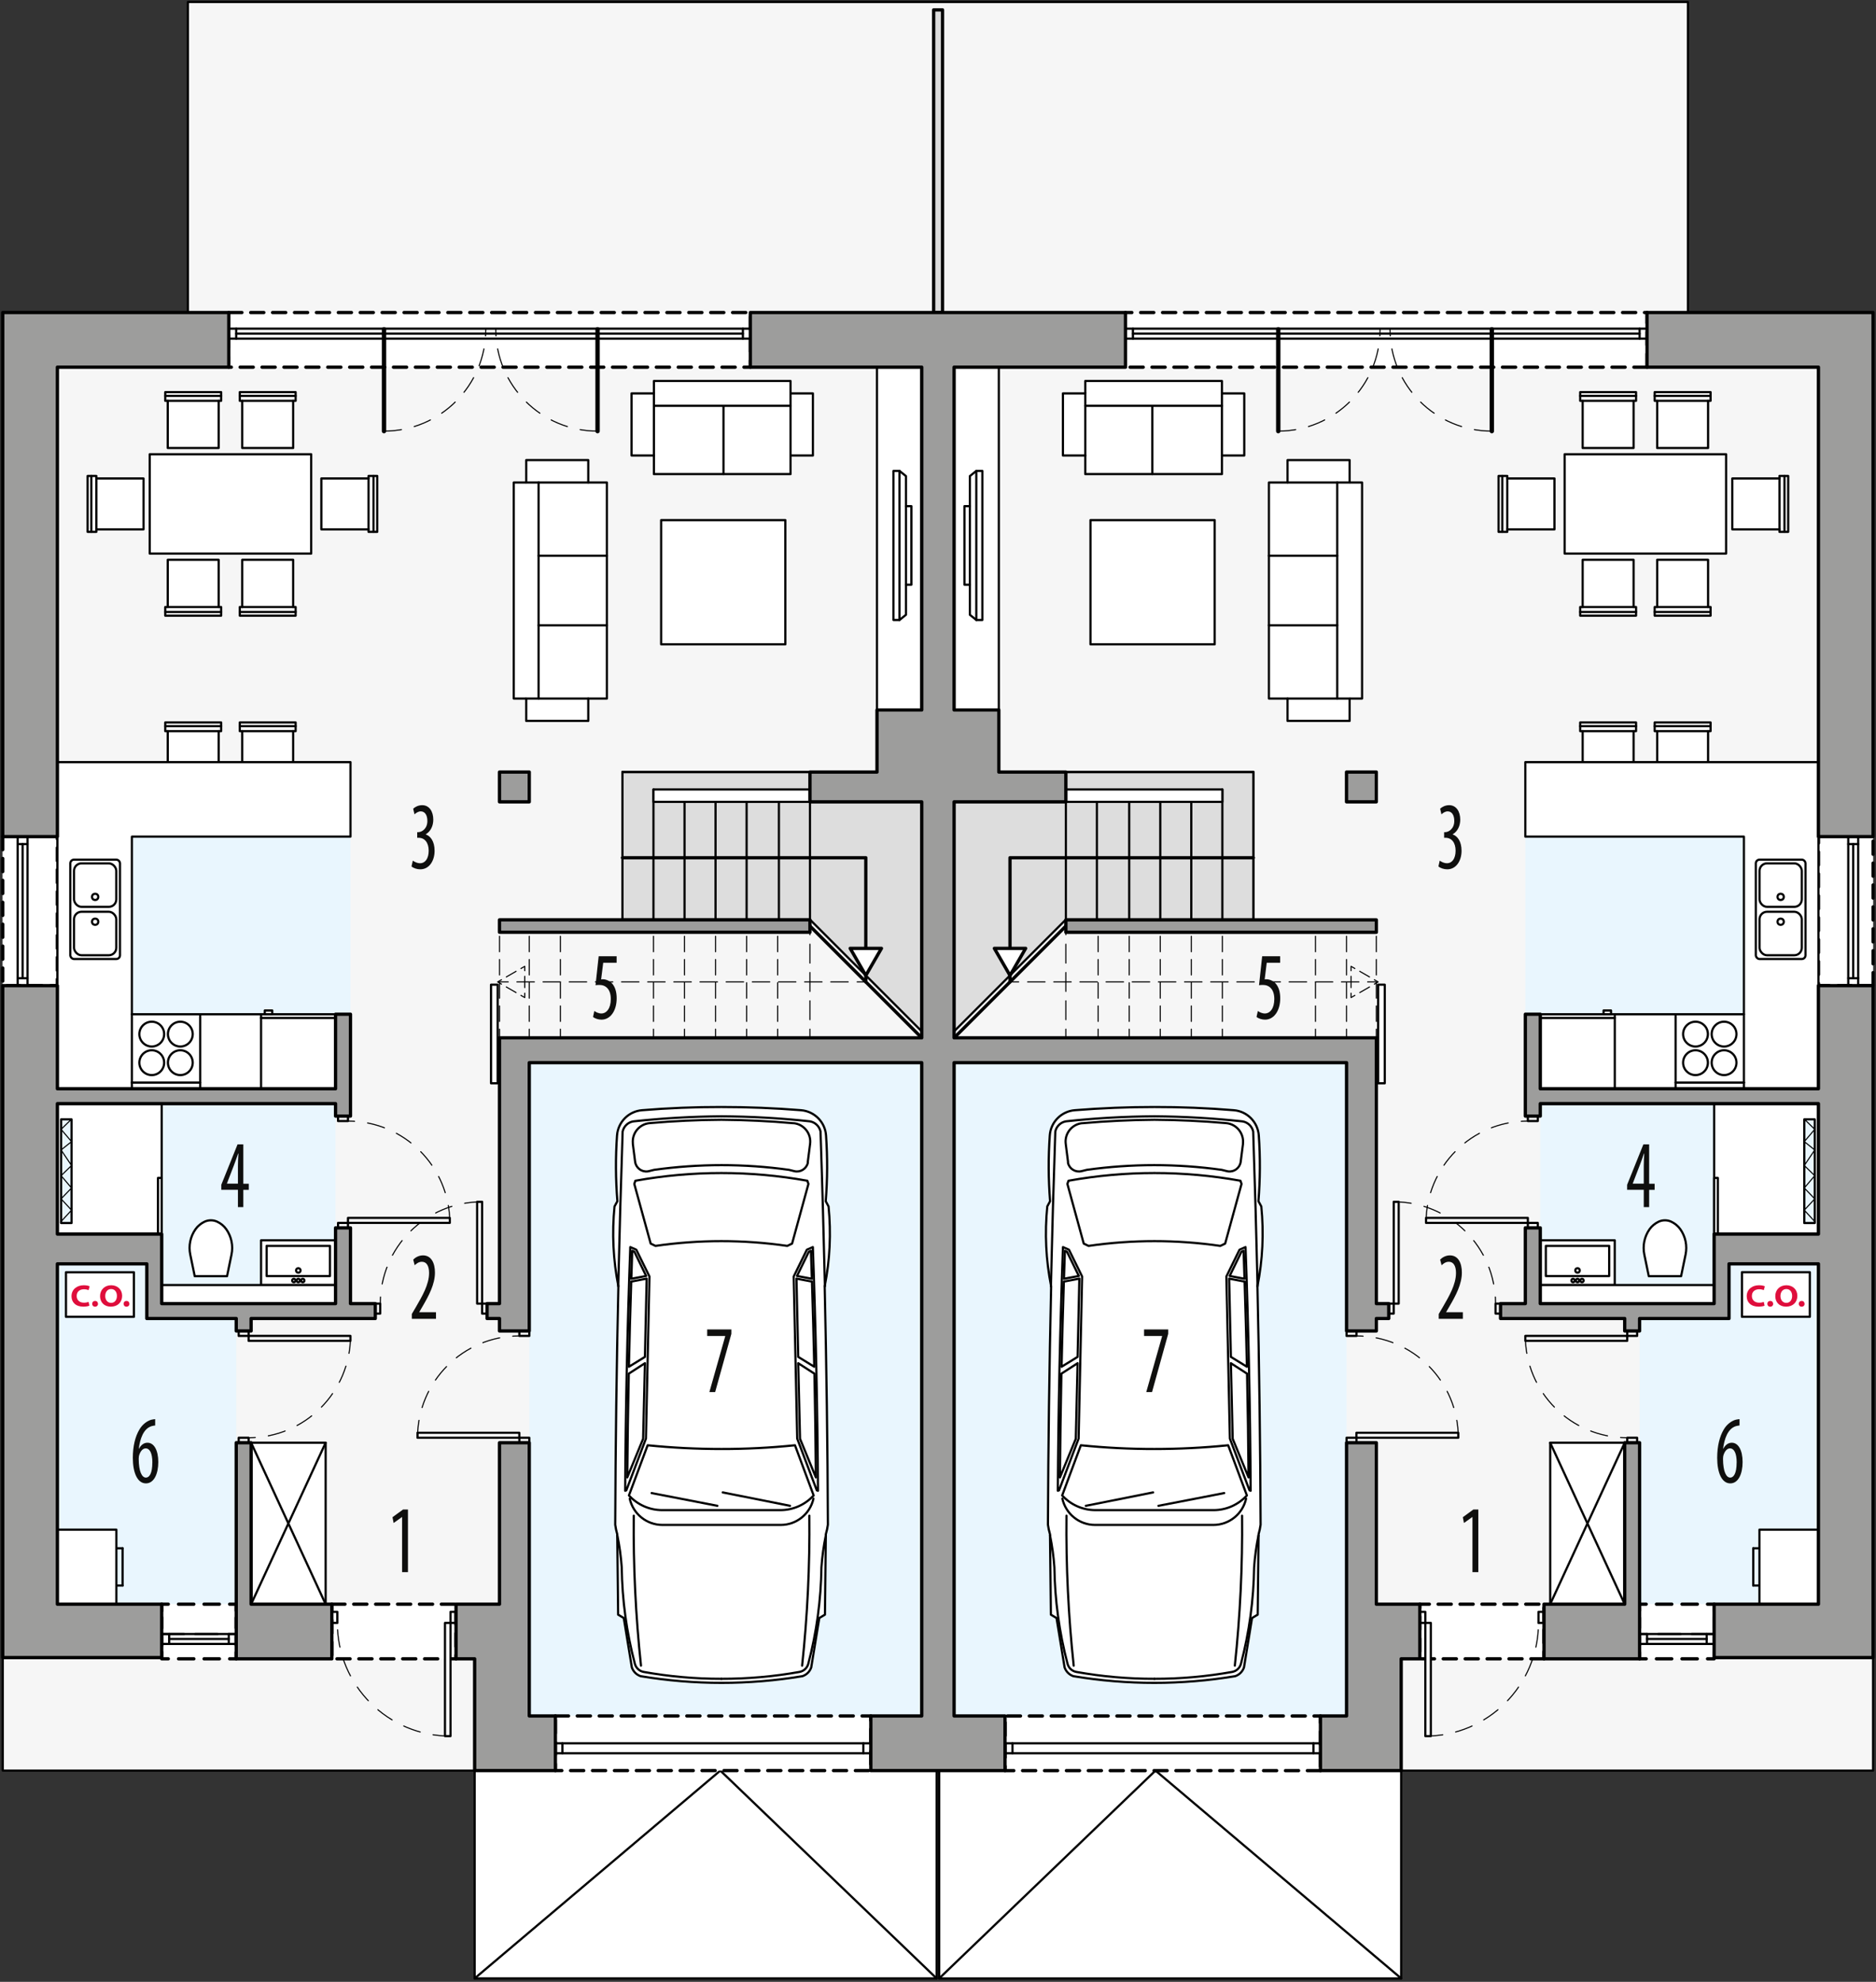 <?xml version="1.0" encoding="UTF-8"?><svg id="a" xmlns="http://www.w3.org/2000/svg" viewBox="0 0 428.21 452.33"><rect x="0" y="0" width="428.21" height="452.33" fill="#333333" stroke="none"/><polygon points="385.28 71.33 385.28 .46 42.89 .46 42.89 71.33 .63 71.33 .63 404.11 210.98 404.11 217.19 404.11 427.54 404.11 427.54 71.33 385.28 71.33" style="fill:#f6f6f6; stroke-width:0px;"/><rect x="214.38" y="402.04" width="105.45" height="49.5" transform="translate(534.21 853.59) rotate(-180)" style="fill:#fff; stroke:#000; stroke-linecap:round; stroke-linejoin:round; stroke-width:.5px;"/><polyline points="319.83 451.54 263.75 404.11 214.38 451.54" style="fill:none; stroke:#000; stroke-linecap:round; stroke-linejoin:round; stroke-width:.5px;"/><polygon points="415.07 251.89 351.58 251.89 351.58 297.53 374.25 297.53 374.25 366.13 415.07 366.13 415.07 251.89" style="fill:#e9f6fe; stroke-width:0px;"/><rect x="348.17" y="190.95" width="49.89" height="40.54" transform="translate(746.24 422.43) rotate(-180)" style="fill:#e9f6fe; stroke-width:0px;"/><rect x="217.78" y="242.54" width="89.57" height="149.1" transform="translate(525.14 634.18) rotate(-180)" style="fill:#e9f6fe; stroke-width:0px;"/><rect x="374.25" y="366.13" width="17.01" height="12.47" style="fill:#fff; stroke-width:0px;"/><polyline points="374.25 377.1 374.25 378.6 375.75 378.6" style="fill:none; stroke:#000; stroke-linecap:round; stroke-linejoin:round; stroke-width:.75px;"/><line x1="378.09" y1="378.6" x2="388.59" y2="378.6" style="fill:none; stroke:#000; stroke-dasharray:0 0 3.5 2.33; stroke-linecap:round; stroke-linejoin:round; stroke-width:.75px;"/><polyline points="389.76 378.6 391.26 378.6 391.26 377.1" style="fill:none; stroke:#000; stroke-linecap:round; stroke-linejoin:round; stroke-width:.75px;"/><line x1="391.26" y1="375.52" x2="391.26" y2="368.42" style="fill:none; stroke:#000; stroke-dasharray:0 0 2.37 1.58; stroke-linecap:round; stroke-linejoin:round; stroke-width:.75px;"/><polyline points="391.26 367.63 391.26 366.13 389.76 366.13" style="fill:none; stroke:#000; stroke-linecap:round; stroke-linejoin:round; stroke-width:.75px;"/><line x1="387.43" y1="366.13" x2="376.92" y2="366.13" style="fill:none; stroke:#000; stroke-dasharray:0 0 3.5 2.33; stroke-linecap:round; stroke-linejoin:round; stroke-width:.75px;"/><polyline points="375.75 366.13 374.25 366.13 374.25 367.63" style="fill:none; stroke:#000; stroke-linecap:round; stroke-linejoin:round; stroke-width:.75px;"/><line x1="374.25" y1="369.21" x2="374.25" y2="376.31" style="fill:none; stroke:#000; stroke-dasharray:0 0 2.37 1.58; stroke-linecap:round; stroke-linejoin:round; stroke-width:.75px;"/><rect x="324.08" y="366.13" width="28.35" height="12.47" transform="translate(676.51 744.73) rotate(-180)" style="fill:#fff; stroke:#000; stroke-dasharray:0 0 3 2; stroke-linecap:round; stroke-linejoin:round; stroke-width:.75px;"/><rect x="229.4" y="391.64" width="72" height="12.47" transform="translate(530.81 795.76) rotate(-180)" style="fill:#fff; stroke:#000; stroke-dasharray:0 0 3 2; stroke-linecap:round; stroke-linejoin:round; stroke-width:.75px;"/><rect x="415.07" y="190.95" width="12.47" height="34.02" transform="translate(842.62 415.91) rotate(-180)" style="fill:#fff; stroke:#000; stroke-dasharray:0 0 3 2; stroke-linecap:round; stroke-linejoin:round; stroke-width:.75px;"/><rect x="256.9" y="71.33" width="119.06" height="12.47" transform="translate(632.85 155.13) rotate(-180)" style="fill:#fff; stroke:#000; stroke-dasharray:0 0 3 2; stroke-linecap:round; stroke-linejoin:round; stroke-width:.75px;"/><rect x="391.26" y="251.89" width="23.81" height="29.76" transform="translate(806.33 533.55) rotate(-180)" style="fill:#fff; stroke:#000; stroke-linecap:round; stroke-linejoin:round; stroke-width:.5px;"/><path d="M263.51,252.66c-6.06,0-12.12.24-18.18.73-3.07.25-5.5,2.7-5.71,5.77-.35,4.99-.33,10.01.07,15l-.64,1.19c-.61,6.09-.32,12.23.88,18.23-.41,18.14-.66,36.28-.73,54.41.1.74.26,1.47.47,2.19l.2,18.34,1.29.77,1.84,11.27c.32.94,1.06,1.68,2,2,12.23,2.04,24.72,2.04,36.95,0,.94-.32,1.68-1.06,2-2l1.84-11.27,1.29-.77.2-18.34c.21-.72.36-1.45.46-2.19-.07-18.14-.31-36.28-.72-54.41,1.19-6,1.49-12.14.88-18.23l-.65-1.19c.4-4.99.43-10.01.08-15-.22-3.07-2.65-5.53-5.72-5.77-6.03-.5-12.07-.74-18.1-.73Z" style="fill:#fff; stroke:#000; stroke-linecap:round; stroke-linejoin:round; stroke-width:.5px;"/><path d="M239.88,293.58c.27-11.78.6-23.56,1-35.33.26-1.19,1.22-2.11,2.42-2.32,6.71-.73,13.46-1.11,20.21-1.15" style="fill:none; stroke:#000; stroke-linecap:round; stroke-linejoin:round; stroke-width:.5px;"/><path d="M242.63,284.63l1.37.6,3,6.11-.8,37-4.47,11.81-.27.09c.11-18.54.5-37.08,1.17-55.61Z" style="fill:none; stroke:#000; stroke-linecap:round; stroke-linejoin:round; stroke-width:.5px;"/><path d="M239.67,350.42c.5,2.41.83,4.85,1,7.31.1,7.43,1.11,14.82,3,22,.25.96,1.03,1.68,2,1.86,5.89,1.06,11.86,1.58,17.84,1.57" style="fill:none; stroke:#000; stroke-linecap:round; stroke-linejoin:round; stroke-width:.5px;"/><path d="M287.05,293.58c-.27-11.78-.61-23.56-1-35.33-.27-1.2-1.23-2.11-2.44-2.31-6.68-.72-13.38-1.11-20.1-1.16" style="fill:none; stroke:#000; stroke-linecap:round; stroke-linejoin:round; stroke-width:.5px;"/><path d="M284.43,342.04c-.77,3.5-3.87,5.99-7.45,6h-13.52s-13.51,0-13.51,0c-3.58,0-6.68-2.5-7.46-6" style="fill:none; stroke:#000; stroke-linecap:round; stroke-linejoin:round; stroke-width:.5px;"/><path d="M284.3,284.63l-1.37.6-3,6.11.8,37,4.48,11.81.26.09c-.1-18.54-.49-37.08-1.17-55.61Z" style="fill:none; stroke:#000; stroke-linecap:round; stroke-linejoin:round; stroke-width:.5px;"/><path d="M287.26,350.42c-.5,2.41-.83,4.85-1,7.31-.1,7.43-1.11,14.82-3,22-.25.95-1.03,1.68-2,1.86-5.86,1.05-11.8,1.58-17.75,1.57" style="fill:none; stroke:#000; stroke-linecap:round; stroke-linejoin:round; stroke-width:.5px;"/><path d="M263.51,330.71c5.62,0,11.24-.28,16.83-.85l4.27,11.45c-1.95,2.13-4.7,3.35-7.58,3.35h-27c-2.89,0-5.64-1.22-7.58-3.35l4.26-11.45c5.58.57,11.19.86,16.8.85Z" style="fill:none; stroke:#000; stroke-linecap:round; stroke-linejoin:round; stroke-width:.5px;"/><line x1="247.84" y1="343.68" x2="263.2" y2="340.62" style="fill:none; stroke:#000; stroke-linecap:round; stroke-linejoin:round; stroke-width:.5px;"/><line x1="264.42" y1="343.68" x2="279.43" y2="340.77" style="fill:none; stroke:#000; stroke-linecap:round; stroke-linejoin:round; stroke-width:.5px;"/><path d="M241.94,337.19c.06-7.89.17-15.78.33-23.67l3.7-2.39-.41,17.25-3.62,8.81Z" style="fill:none; stroke:#000; stroke-linecap:round; stroke-linejoin:round; stroke-width:.5px;"/><path d="M242.31,311.94c.14-6.48.31-12.96.52-19.44l3.54-.67-.4,17.86-3.66,2.25Z" style="fill:none; stroke:#000; stroke-linecap:round; stroke-linejoin:round; stroke-width:.5px;"/><path d="M242.85,291.86l3.4-.64-2.7-5.53-.48-.21c-.08,2.13-.15,4.25-.22,6.38Z" style="fill:none; stroke:#000; stroke-linecap:round; stroke-linejoin:round; stroke-width:.5px;"/><path d="M284.99,337.19c-.06-7.89-.17-15.78-.34-23.67l-3.69-2.39.41,17.25,3.62,8.81Z" style="fill:none; stroke:#000; stroke-linecap:round; stroke-linejoin:round; stroke-width:.5px;"/><path d="M284.62,311.94c-.14-6.48-.32-12.96-.53-19.44l-3.53-.67.4,17.86,3.66,2.25Z" style="fill:none; stroke:#000; stroke-linecap:round; stroke-linejoin:round; stroke-width:.5px;"/><path d="M284.07,291.86l-3.39-.64,2.69-5.53.49-.21.21,6.38Z" style="fill:none; stroke:#000; stroke-linecap:round; stroke-linejoin:round; stroke-width:.5px;"/><path d="M263.51,255.57c-5.49.04-10.97.3-16.44.79h-.16c-2.31.3-3.95,2.41-3.65,4.72h0s.52,4.06.52,4.06c0,.09,0,.19,0,.28.33,1.37,1.71,2.21,3.08,1.88,0,0,0,0,0,0l1.21-.3c10.21-1.43,20.58-1.43,30.79,0l1.21.3.27.05c1.4.18,2.68-.81,2.86-2.21l.52-4.05v-.16c.21-2.32-1.51-4.38-3.83-4.59-5.45-.48-10.91-.74-16.38-.77Z" style="fill:none; stroke:#000; stroke-linecap:round; stroke-linejoin:round; stroke-width:.5px;"/><path d="M263.51,267.73c-6.58,0-13.15.59-19.62,1.76l-.25.72,3.73,13.62,1.1.53c9.97-1.45,20.11-1.45,30.08,0l1.1-.53,3.74-13.62-.25-.72c-6.48-1.17-13.05-1.76-19.63-1.76Z" style="fill:none; stroke:#000; stroke-linecap:round; stroke-linejoin:round; stroke-width:.5px;"/><path d="M245.08,380.16c-1.22-11.36-1.77-22.79-1.65-34.22" style="fill:none; stroke:#000; stroke-linecap:round; stroke-linejoin:round; stroke-width:.5px;"/><path d="M283.51,345.94c.12,11.43-.43,22.85-1.65,34.21" style="fill:none; stroke:#000; stroke-linecap:round; stroke-linejoin:round; stroke-width:.5px;"/><polygon points="243.29 183.01 243.29 176.21 286.1 176.21 286.1 209.88 243.29 209.88 217.78 235.39 217.78 183.01 243.29 183.01" style="fill:#ddd; stroke:#000; stroke-linecap:round; stroke-linejoin:round; stroke-width:.5px;"/><line x1="411.53" y1="360.46" x2="411.53" y2="364.71" style="fill:#fff; stroke:#000; stroke-linecap:round; stroke-linejoin:round; stroke-width:.5px;"/><line x1="413.65" y1="360.46" x2="411.53" y2="360.46" style="fill:#fff; stroke:#000; stroke-linecap:round; stroke-linejoin:round; stroke-width:.5px;"/><line x1="411.53" y1="364.71" x2="413.65" y2="364.71" style="fill:#fff; stroke:#000; stroke-linecap:round; stroke-linejoin:round; stroke-width:.5px;"/><line x1="413.65" y1="364.71" x2="413.65" y2="360.46" style="fill:#fff; stroke:#000; stroke-linecap:round; stroke-linejoin:round; stroke-width:.5px;"/><line x1="400.19" y1="353.37" x2="400.19" y2="361.88" style="fill:#fff; stroke:#000; stroke-linecap:round; stroke-linejoin:round; stroke-width:.5px;"/><line x1="401.61" y1="353.37" x2="400.19" y2="353.37" style="fill:#fff; stroke:#000; stroke-linecap:round; stroke-linejoin:round; stroke-width:.5px;"/><line x1="400.19" y1="361.88" x2="401.61" y2="361.88" style="fill:#fff; stroke:#000; stroke-linecap:round; stroke-linejoin:round; stroke-width:.5px;"/><rect x="401.61" y="349.12" width="13.46" height="17.01" style="fill:#fff; stroke:#000; stroke-linecap:round; stroke-linejoin:round; stroke-width:.5px;"/><rect x="391.26" y="268.85" width=".85" height="12.81" style="fill:#fff; stroke:#000; stroke-linecap:round; stroke-linejoin:round; stroke-width:.5px;"/><rect x="411.84" y="255.48" width="2.39" height="23.66" style="fill:#e9f6fe; stroke:#000; stroke-linecap:round; stroke-linejoin:round; stroke-width:.5px;"/><rect x="357.14" y="103.67" width="36.85" height="22.68" style="fill:#fff; stroke:#000; stroke-linecap:round; stroke-linejoin:round; stroke-width:.5px;"/><polygon points="406.18 120.82 395.41 120.82 395.41 109.2 406.18 109.2 406.18 108.63 408.17 108.63 408.17 121.39 406.18 121.39 406.18 120.82" style="fill:#fff; stroke:#000; stroke-linecap:round; stroke-linejoin:round; stroke-width:.5px;"/><line x1="406.18" y1="120.82" x2="406.18" y2="109.2" style="fill:#fff; stroke:#000; stroke-linecap:round; stroke-linejoin:round; stroke-width:.5px;"/><line x1="407.32" y1="121.39" x2="407.32" y2="108.63" style="fill:#fff; stroke:#000; stroke-linecap:round; stroke-linejoin:round; stroke-width:.5px;"/><polygon points="372.88 138.54 372.88 127.77 361.25 127.77 361.25 138.54 360.69 138.54 360.69 140.52 373.44 140.52 373.44 138.54 372.88 138.54" style="fill:#fff; stroke:#000; stroke-linecap:round; stroke-linejoin:round; stroke-width:.5px;"/><line x1="372.88" y1="138.54" x2="361.25" y2="138.54" style="fill:#fff; stroke:#000; stroke-linecap:round; stroke-linejoin:round; stroke-width:.5px;"/><line x1="373.44" y1="139.67" x2="360.69" y2="139.67" style="fill:#fff; stroke:#000; stroke-linecap:round; stroke-linejoin:round; stroke-width:.5px;"/><polygon points="389.88 138.54 389.88 127.77 378.26 127.77 378.26 138.54 377.69 138.54 377.69 140.52 390.45 140.52 390.45 138.54 389.88 138.54" style="fill:#fff; stroke:#000; stroke-linecap:round; stroke-linejoin:round; stroke-width:.5px;"/><line x1="389.88" y1="138.54" x2="378.26" y2="138.54" style="fill:#fff; stroke:#000; stroke-linecap:round; stroke-linejoin:round; stroke-width:.5px;"/><line x1="390.45" y1="139.67" x2="377.69" y2="139.67" style="fill:#fff; stroke:#000; stroke-linecap:round; stroke-linejoin:round; stroke-width:.5px;"/><polygon points="372.88 91.48 372.88 102.25 361.25 102.25 361.25 91.48 360.69 91.48 360.69 89.5 373.44 89.5 373.44 91.48 372.88 91.48" style="fill:#fff; stroke:#000; stroke-linecap:round; stroke-linejoin:round; stroke-width:.5px;"/><line x1="372.88" y1="91.48" x2="361.25" y2="91.48" style="fill:#fff; stroke:#000; stroke-linecap:round; stroke-linejoin:round; stroke-width:.5px;"/><line x1="373.44" y1="90.35" x2="360.69" y2="90.35" style="fill:#fff; stroke:#000; stroke-linecap:round; stroke-linejoin:round; stroke-width:.5px;"/><polygon points="389.88 91.48 389.88 102.25 378.26 102.25 378.26 91.48 377.69 91.48 377.69 89.5 390.45 89.5 390.45 91.48 389.88 91.48" style="fill:#fff; stroke:#000; stroke-linecap:round; stroke-linejoin:round; stroke-width:.5px;"/><line x1="389.88" y1="91.48" x2="378.26" y2="91.48" style="fill:#fff; stroke:#000; stroke-linecap:round; stroke-linejoin:round; stroke-width:.5px;"/><line x1="390.45" y1="90.35" x2="377.69" y2="90.35" style="fill:#fff; stroke:#000; stroke-linecap:round; stroke-linejoin:round; stroke-width:.5px;"/><polygon points="344.05 120.82 354.82 120.82 354.82 109.2 344.05 109.2 344.05 108.63 342.06 108.63 342.06 121.39 344.05 121.39 344.05 120.82" style="fill:#fff; stroke:#000; stroke-linecap:round; stroke-linejoin:round; stroke-width:.5px;"/><line x1="344.05" y1="120.82" x2="344.05" y2="109.2" style="fill:#fff; stroke:#000; stroke-linecap:round; stroke-linejoin:round; stroke-width:.5px;"/><line x1="342.91" y1="121.39" x2="342.91" y2="108.63" style="fill:#fff; stroke:#000; stroke-linecap:round; stroke-linejoin:round; stroke-width:.5px;"/><polygon points="372.88 166.87 372.88 177.64 361.25 177.64 361.25 166.87 360.69 166.87 360.69 164.89 373.44 164.89 373.44 166.87 372.88 166.87" style="fill:#fff; stroke:#000; stroke-linecap:round; stroke-linejoin:round; stroke-width:.5px;"/><line x1="372.88" y1="166.87" x2="361.25" y2="166.87" style="fill:#fff; stroke:#000; stroke-linecap:round; stroke-linejoin:round; stroke-width:.5px;"/><line x1="373.44" y1="165.74" x2="360.69" y2="165.74" style="fill:#fff; stroke:#000; stroke-linecap:round; stroke-linejoin:round; stroke-width:.5px;"/><polygon points="389.88 166.87 389.88 177.64 378.26 177.64 378.26 166.87 377.69 166.87 377.69 164.89 390.45 164.89 390.45 166.87 389.88 166.87" style="fill:#fff; stroke:#000; stroke-linecap:round; stroke-linejoin:round; stroke-width:.5px;"/><line x1="389.88" y1="166.87" x2="378.26" y2="166.87" style="fill:#fff; stroke:#000; stroke-linecap:round; stroke-linejoin:round; stroke-width:.5px;"/><line x1="390.45" y1="165.74" x2="377.69" y2="165.74" style="fill:#fff; stroke:#000; stroke-linecap:round; stroke-linejoin:round; stroke-width:.5px;"/><polyline points="289.64 159.44 293.89 159.44 293.89 164.54 308.06 164.54 308.06 159.44 310.9 159.44 310.9 110.12 308.06 110.12 308.06 105.01 293.89 105.01 293.89 110.12 289.64 110.12 289.64 159.44" style="fill:#fff; stroke:#000; stroke-linecap:round; stroke-linejoin:round; stroke-width:.5px;"/><polyline points="308.06 159.44 305.23 159.44 305.23 110.12 308.06 110.12" style="fill:#fff; stroke:#000; stroke-linecap:round; stroke-linejoin:round; stroke-width:.5px;"/><line x1="293.89" y1="159.44" x2="305.23" y2="159.44" style="fill:#fff; stroke:#000; stroke-linecap:round; stroke-linejoin:round; stroke-width:.5px;"/><line x1="305.23" y1="110.12" x2="293.89" y2="110.12" style="fill:#fff; stroke:#000; stroke-linecap:round; stroke-linejoin:round; stroke-width:.5px;"/><line x1="289.64" y1="142.71" x2="305.23" y2="142.71" style="fill:#fff; stroke:#000; stroke-linecap:round; stroke-linejoin:round; stroke-width:.5px;"/><line x1="289.64" y1="126.84" x2="305.23" y2="126.84" style="fill:#fff; stroke:#000; stroke-linecap:round; stroke-linejoin:round; stroke-width:.5px;"/><rect x="248.91" y="118.71" width="28.35" height="28.35" style="fill:#fff; stroke:#000; stroke-linecap:round; stroke-linejoin:round; stroke-width:.5px;"/><polyline points="278.91 108.21 278.91 103.96 284.01 103.96 284.01 89.79 278.91 89.79 278.91 86.95 247.72 86.95 247.72 89.79 242.62 89.79 242.62 103.96 247.72 103.96 247.72 108.21 278.91 108.21" style="fill:#fff; stroke:#000; stroke-linecap:round; stroke-linejoin:round; stroke-width:.5px;"/><line x1="278.91" y1="103.96" x2="278.91" y2="92.62" style="fill:#fff; stroke:#000; stroke-linecap:round; stroke-linejoin:round; stroke-width:.5px;"/><line x1="247.72" y1="92.62" x2="247.72" y2="103.96" style="fill:#fff; stroke:#000; stroke-linecap:round; stroke-linejoin:round; stroke-width:.5px;"/><line x1="263.03" y1="108.21" x2="263.03" y2="92.62" style="fill:#fff; stroke:#000; stroke-linecap:round; stroke-linejoin:round; stroke-width:.5px;"/><polyline points="278.91 89.79 278.91 92.62 278.91 92.62 247.72 92.62 247.72 89.79" style="fill:#fff; stroke:#000; stroke-linecap:round; stroke-linejoin:round; stroke-width:.5px;"/><rect x="217.78" y="83.8" width="10.2" height="78.24" transform="translate(445.77 245.84) rotate(-180)" style="fill:#fff; stroke:#000; stroke-linecap:round; stroke-linejoin:round; stroke-width:.5px;"/><polygon points="222.85 107.48 224.23 107.48 224.23 141.5 222.85 141.5 222.85 141.5 221.38 140.32 221.38 133.45 220.14 133.45 220.14 115.53 221.38 115.53 221.38 108.66 222.85 107.48" style="fill:#fff; stroke:#000; stroke-linecap:round; stroke-linejoin:round; stroke-width:.5px;"/><line x1="222.85" y1="107.48" x2="222.85" y2="141.5" style="fill:#fff; stroke:#000; stroke-linecap:round; stroke-linejoin:round; stroke-width:.5px;"/><line x1="221.38" y1="133.45" x2="221.38" y2="115.53" style="fill:#fff; stroke:#000; stroke-linecap:round; stroke-linejoin:round; stroke-width:.5px;"/><rect x="353.84" y="329.28" width="17.01" height="36.85" transform="translate(724.7 695.41) rotate(-180)" style="fill:#fff; stroke:#000; stroke-linecap:round; stroke-linejoin:round; stroke-width:.5px;"/><line x1="353.84" y1="329.28" x2="370.85" y2="366.13" style="fill:#fff; stroke:#000; stroke-linecap:round; stroke-linejoin:round; stroke-width:.5px;"/><line x1="353.84" y1="366.13" x2="370.85" y2="329.28" style="fill:#fff; stroke:#000; stroke-linecap:round; stroke-linejoin:round; stroke-width:.5px;"/><path d="M383.72,291.27l1.02-4.93c.42-2.01-.01-4.1-1.19-5.78-.53-.75-1.25-1.34-2.08-1.73-.91-.42-1.96-.42-2.87,0-.83.39-1.55.98-2.08,1.73-1.18,1.68-1.61,3.77-1.19,5.78l1.02,4.93h7.37" style="fill:#fff; stroke:#000; stroke-linecap:round; stroke-linejoin:round; stroke-width:.5px;"/><polyline points="368.58 293.28 368.58 283.08 351.58 283.08 351.58 293.28 368.58 293.28" style="fill:#fff; stroke:#000; stroke-linecap:round; stroke-linejoin:round; stroke-width:.5px;"/><rect x="352.85" y="284.35" width="14.46" height="6.89" style="fill:#fff; stroke:#000; stroke-linecap:round; stroke-linejoin:round; stroke-width:.5px;"/><circle cx="360.08" cy="289.96" r=".51" style="fill:#fff; stroke:#000; stroke-linecap:round; stroke-linejoin:round; stroke-width:.5px;"/><circle cx="360.08" cy="292.26" r=".38" style="fill:#fff; stroke:#000; stroke-linecap:round; stroke-linejoin:round; stroke-width:.5px;"/><circle cx="359.06" cy="292.26" r=".38" style="fill:#fff; stroke:#000; stroke-linecap:round; stroke-linejoin:round; stroke-width:.5px;"/><circle cx="361.1" cy="292.26" r=".38" style="fill:#fff; stroke:#000; stroke-linecap:round; stroke-linejoin:round; stroke-width:.5px;"/><rect x="351.58" y="293.28" width="39.69" height="4.25" transform="translate(742.84 590.81) rotate(-180)" style="fill:#fff; stroke:#000; stroke-linecap:round; stroke-linejoin:round; stroke-width:.5px;"/><rect x="397.62" y="290.37" width="15.5" height="10.18" transform="translate(810.73 590.91) rotate(-180)" style="fill:#fff; stroke:#000; stroke-linecap:round; stroke-linejoin:round; stroke-width:.5px;"/><line x1="243.29" y1="209.94" x2="286.1" y2="209.94" style="fill:none; stroke:#000; stroke-linecap:round; stroke-linejoin:round; stroke-width:.5px;"/><line x1="243.29" y1="209.94" x2="243.29" y2="211.36" style="fill:none; stroke:#000; stroke-linecap:round; stroke-linejoin:round; stroke-width:.5px;"/><line x1="243.29" y1="209.94" x2="243.29" y2="183.01" style="fill:none; stroke:#000; stroke-linecap:round; stroke-linejoin:round; stroke-width:.5px;"/><line x1="250.38" y1="209.94" x2="250.38" y2="183.01" style="fill:none; stroke:#000; stroke-linecap:round; stroke-linejoin:round; stroke-width:.5px;"/><line x1="286.1" y1="209.94" x2="286.1" y2="176.21" style="fill:none; stroke:#000; stroke-linecap:round; stroke-linejoin:round; stroke-width:.5px;"/><line x1="279.01" y1="209.94" x2="279.01" y2="180.18" style="fill:none; stroke:#000; stroke-linecap:round; stroke-linejoin:round; stroke-width:.5px;"/><line x1="271.92" y1="209.94" x2="271.92" y2="183.01" style="fill:none; stroke:#000; stroke-linecap:round; stroke-linejoin:round; stroke-width:.5px;"/><line x1="264.84" y1="209.94" x2="264.84" y2="183.01" style="fill:none; stroke:#000; stroke-linecap:round; stroke-linejoin:round; stroke-width:.5px;"/><line x1="257.75" y1="209.94" x2="257.75" y2="183.01" style="fill:none; stroke:#000; stroke-linecap:round; stroke-linejoin:round; stroke-width:.5px;"/><rect x="243.29" y="180.18" width="35.72" height="2.83" style="fill:#fff; stroke:#000; stroke-linecap:round; stroke-linejoin:round; stroke-width:.5px;"/><polyline points="230.54 224.11 230.54 195.77 286.1 195.77" style="fill:none; stroke:#000; stroke-linecap:round; stroke-linejoin:round; stroke-width:.75px;"/><line x1="243.16" y1="176.21" x2="286.1" y2="176.21" style="fill:none; stroke:#000; stroke-linecap:round; stroke-linejoin:round; stroke-width:.5px;"/><line x1="286.1" y1="209.94" x2="286.1" y2="209.94" style="fill:none; stroke:#000; stroke-linecap:round; stroke-linejoin:round; stroke-width:.5px;"/><polygon points="415.07 173.94 348.17 173.94 348.17 190.95 398.06 190.95 398.06 231.48 351.58 231.48 351.58 248.49 415.07 248.49 415.07 173.94" style="fill:#fff; stroke:#000; stroke-linecap:round; stroke-linejoin:round; stroke-width:.5px;"/><rect x="400.78" y="196.2" width="11.34" height="22.68" rx=".85" ry=".85" style="fill:#fff; stroke:#000; stroke-linecap:round; stroke-linejoin:round; stroke-width:.5px;"/><rect x="401.63" y="197.05" width="9.64" height="9.92" rx="1.7" ry="1.7" style="fill:#fff; stroke:#000; stroke-linecap:round; stroke-linejoin:round; stroke-width:.5px;"/><rect x="401.63" y="208.1" width="9.64" height="9.92" rx="1.7" ry="1.7" style="fill:#fff; stroke:#000; stroke-linecap:round; stroke-linejoin:round; stroke-width:.5px;"/><circle cx="406.45" cy="210.37" r=".71" style="fill:#fff; stroke:#000; stroke-linecap:round; stroke-linejoin:round; stroke-width:.5px;"/><circle cx="406.45" cy="204.7" r=".71" style="fill:#fff; stroke:#000; stroke-linecap:round; stroke-linejoin:round; stroke-width:.5px;"/><rect x="351.58" y="231.48" width="17.01" height="17.01" style="fill:#fff; stroke:#000; stroke-linecap:round; stroke-linejoin:round; stroke-width:.5px;"/><rect x="366.03" y="230.63" width="1.7" height=".85" style="fill:#fff; stroke:#000; stroke-linecap:round; stroke-linejoin:round; stroke-width:.5px;"/><line x1="368.58" y1="232.33" x2="351.58" y2="232.33" style="fill:#fff; stroke:#000; stroke-linecap:round; stroke-linejoin:round; stroke-width:.5px;"/><line x1="398.06" y1="247.08" x2="398.06" y2="247.08" style="fill:#fff; stroke:#000; stroke-linecap:round; stroke-linejoin:round; stroke-width:.5px;"/><polygon points="398.06 231.48 398.06 247.08 398.06 248.49 382.47 248.49 382.47 231.48 398.06 231.48" style="fill:#fff; stroke:#000; stroke-linecap:round; stroke-linejoin:round; stroke-width:.5px;"/><circle cx="393.53" cy="236.02" r="2.83" style="fill:#fff; stroke:#000; stroke-linecap:round; stroke-linejoin:round; stroke-width:.5px;"/><circle cx="393.53" cy="242.54" r="2.83" style="fill:#fff; stroke:#000; stroke-linecap:round; stroke-linejoin:round; stroke-width:.5px;"/><circle cx="387.01" cy="242.54" r="2.83" style="fill:#fff; stroke:#000; stroke-linecap:round; stroke-linejoin:round; stroke-width:.5px;"/><circle cx="387.01" cy="236.02" r="2.83" style="fill:#fff; stroke:#000; stroke-linecap:round; stroke-linejoin:round; stroke-width:.5px;"/><line x1="382.47" y1="247.08" x2="398.06" y2="247.08" style="fill:#fff; stroke:#000; stroke-linecap:round; stroke-linejoin:round; stroke-width:.5px;"/><polygon points="230.54 222.64 226.97 216.45 234.11 216.45 230.54 222.64" style="fill:#fff; stroke:#000; stroke-linecap:round; stroke-linejoin:round; stroke-width:.75px;"/><polyline points="313.71 223.61 314.57 224.11 313.71 224.61" style="fill:none; stroke:#000; stroke-linecap:round; stroke-linejoin:round; stroke-width:.25px;"/><line x1="312.6" y1="225.26" x2="309.82" y2="226.86" style="fill:none; stroke:#000; stroke-dasharray:0 0 2.57 1.28; stroke-linecap:round; stroke-linejoin:round; stroke-width:.25px;"/><polyline points="309.26 227.18 308.39 227.68 308.39 226.68" style="fill:none; stroke:#000; stroke-linecap:round; stroke-linejoin:round; stroke-width:.25px;"/><line x1="308.39" y1="225.4" x2="308.39" y2="222.19" style="fill:none; stroke:#000; stroke-dasharray:0 0 2.57 1.28; stroke-linecap:round; stroke-linejoin:round; stroke-width:.25px;"/><polyline points="308.39 221.55 308.39 220.55 309.26 221.05" style="fill:none; stroke:#000; stroke-linecap:round; stroke-linejoin:round; stroke-width:.25px;"/><line x1="310.37" y1="221.69" x2="313.15" y2="223.29" style="fill:none; stroke:#000; stroke-dasharray:0 0 2.57 1.28; stroke-linecap:round; stroke-linejoin:round; stroke-width:.25px;"/><line x1="243.29" y1="211.36" x2="243.29" y2="213.34" style="fill:none; stroke:#000; stroke-linecap:round; stroke-linejoin:round; stroke-width:.25px;"/><line x1="243.29" y1="215.5" x2="243.29" y2="233.81" style="fill:none; stroke:#000; stroke-dasharray:0 0 4.31 2.15; stroke-linecap:round; stroke-linejoin:round; stroke-width:.25px;"/><line x1="243.29" y1="234.89" x2="243.29" y2="236.87" style="fill:none; stroke:#000; stroke-linecap:round; stroke-linejoin:round; stroke-width:.25px;"/><line x1="300.27" y1="209.94" x2="300.27" y2="211.93" style="fill:none; stroke:#000; stroke-linecap:round; stroke-linejoin:round; stroke-width:.25px;"/><line x1="300.27" y1="213.69" x2="300.27" y2="234" style="fill:none; stroke:#000; stroke-dasharray:0 0 3.53 1.77; stroke-linecap:round; stroke-linejoin:round; stroke-width:.25px;"/><line x1="300.27" y1="234.89" x2="300.27" y2="236.87" style="fill:none; stroke:#000; stroke-linecap:round; stroke-linejoin:round; stroke-width:.25px;"/><line x1="279.01" y1="209.94" x2="279.01" y2="211.93" style="fill:none; stroke:#000; stroke-linecap:round; stroke-linejoin:round; stroke-width:.25px;"/><line x1="279.01" y1="213.69" x2="279.01" y2="234" style="fill:none; stroke:#000; stroke-dasharray:0 0 3.53 1.77; stroke-linecap:round; stroke-linejoin:round; stroke-width:.25px;"/><line x1="279.01" y1="234.89" x2="279.01" y2="236.87" style="fill:none; stroke:#000; stroke-linecap:round; stroke-linejoin:round; stroke-width:.25px;"/><line x1="271.92" y1="209.94" x2="271.92" y2="211.93" style="fill:none; stroke:#000; stroke-linecap:round; stroke-linejoin:round; stroke-width:.25px;"/><line x1="271.92" y1="213.69" x2="271.92" y2="234" style="fill:none; stroke:#000; stroke-dasharray:0 0 3.53 1.77; stroke-linecap:round; stroke-linejoin:round; stroke-width:.25px;"/><line x1="271.92" y1="234.89" x2="271.92" y2="236.87" style="fill:none; stroke:#000; stroke-linecap:round; stroke-linejoin:round; stroke-width:.25px;"/><line x1="264.84" y1="209.94" x2="264.84" y2="211.93" style="fill:none; stroke:#000; stroke-linecap:round; stroke-linejoin:round; stroke-width:.25px;"/><line x1="264.84" y1="213.69" x2="264.84" y2="234" style="fill:none; stroke:#000; stroke-dasharray:0 0 3.53 1.77; stroke-linecap:round; stroke-linejoin:round; stroke-width:.25px;"/><line x1="264.84" y1="234.89" x2="264.84" y2="236.87" style="fill:none; stroke:#000; stroke-linecap:round; stroke-linejoin:round; stroke-width:.25px;"/><line x1="257.75" y1="209.94" x2="257.75" y2="211.93" style="fill:none; stroke:#000; stroke-linecap:round; stroke-linejoin:round; stroke-width:.25px;"/><line x1="257.75" y1="213.69" x2="257.75" y2="234" style="fill:none; stroke:#000; stroke-dasharray:0 0 3.53 1.77; stroke-linecap:round; stroke-linejoin:round; stroke-width:.25px;"/><line x1="257.75" y1="234.89" x2="257.75" y2="236.87" style="fill:none; stroke:#000; stroke-linecap:round; stroke-linejoin:round; stroke-width:.25px;"/><line x1="250.66" y1="209.94" x2="250.66" y2="211.93" style="fill:none; stroke:#000; stroke-linecap:round; stroke-linejoin:round; stroke-width:.25px;"/><line x1="250.66" y1="213.69" x2="250.66" y2="234" style="fill:none; stroke:#000; stroke-dasharray:0 0 3.53 1.77; stroke-linecap:round; stroke-linejoin:round; stroke-width:.25px;"/><line x1="250.66" y1="234.89" x2="250.66" y2="236.87" style="fill:none; stroke:#000; stroke-linecap:round; stroke-linejoin:round; stroke-width:.25px;"/><line x1="314.16" y1="224.11" x2="312.17" y2="224.11" style="fill:none; stroke:#000; stroke-linecap:round; stroke-linejoin:round; stroke-width:.25px;"/><line x1="310.18" y1="224.11" x2="233.52" y2="224.11" style="fill:none; stroke:#000; stroke-dasharray:0 0 3.98 1.99; stroke-linecap:round; stroke-linejoin:round; stroke-width:.25px;"/><line x1="232.52" y1="224.11" x2="230.54" y2="224.11" style="fill:none; stroke:#000; stroke-linecap:round; stroke-linejoin:round; stroke-width:.25px;"/><line x1="307.36" y1="209.94" x2="307.36" y2="211.93" style="fill:none; stroke:#000; stroke-linecap:round; stroke-linejoin:round; stroke-width:.25px;"/><line x1="307.36" y1="213.69" x2="307.36" y2="234" style="fill:none; stroke:#000; stroke-dasharray:0 0 3.53 1.77; stroke-linecap:round; stroke-linejoin:round; stroke-width:.25px;"/><line x1="307.36" y1="234.89" x2="307.36" y2="236.87" style="fill:none; stroke:#000; stroke-linecap:round; stroke-linejoin:round; stroke-width:.25px;"/><line x1="314.16" y1="209.94" x2="314.16" y2="211.93" style="fill:none; stroke:#000; stroke-linecap:round; stroke-linejoin:round; stroke-width:.25px;"/><line x1="314.16" y1="213.69" x2="314.16" y2="234" style="fill:none; stroke:#000; stroke-dasharray:0 0 3.53 1.77; stroke-linecap:round; stroke-linejoin:round; stroke-width:.25px;"/><line x1="314.16" y1="234.89" x2="314.16" y2="236.87" style="fill:none; stroke:#000; stroke-linecap:round; stroke-linejoin:round; stroke-width:.25px;"/><rect x="314.57" y="224.74" width="1.51" height="22.5" style="fill:#fff; stroke:#000; stroke-linecap:round; stroke-linejoin:round; stroke-width:.5px;"/><rect x="371.42" y="303.77" width="2.27" height="1.13" style="fill:none; stroke:#000; stroke-linecap:round; stroke-linejoin:round; stroke-width:.5px;"/><rect x="371.42" y="328.15" width="2.27" height="1.13" style="fill:none; stroke:#000; stroke-linecap:round; stroke-linejoin:round; stroke-width:.5px;"/><rect x="348.17" y="304.9" width="23.24" height="1.13" style="fill:#fff; stroke:#000; stroke-linecap:round; stroke-linejoin:round; stroke-width:.5px;"/><path d="M348.17,304.9c0,12.84,10.41,23.24,23.24,23.24" style="fill:none; stroke:#000; stroke-dasharray:0 0 4 3; stroke-linecap:round; stroke-linejoin:round; stroke-width:.25px;"/><rect x="307.36" y="328.15" width="2.27" height="1.13" style="fill:none; stroke:#000; stroke-linecap:round; stroke-linejoin:round; stroke-width:.5px;"/><rect x="307.36" y="303.77" width="2.27" height="1.13" style="fill:none; stroke:#000; stroke-linecap:round; stroke-linejoin:round; stroke-width:.5px;"/><rect x="309.62" y="327.01" width="23.24" height="1.13" style="fill:#fff; stroke:#000; stroke-linecap:round; stroke-linejoin:round; stroke-width:.5px;"/><path d="M332.87,328.15c0-12.84-10.41-23.24-23.24-23.24" style="fill:none; stroke:#000; stroke-dasharray:0 0 4 3; stroke-linecap:round; stroke-linejoin:round; stroke-width:.25px;"/><rect x="324.08" y="367.89" width="1.26" height="2.52" style="fill:none; stroke:#000; stroke-linecap:round; stroke-linejoin:round; stroke-width:.5px;"/><rect x="351.17" y="367.89" width="1.26" height="2.52" style="fill:none; stroke:#000; stroke-linecap:round; stroke-linejoin:round; stroke-width:.5px;"/><rect x="325.34" y="370.41" width="1.26" height="25.83" style="fill:#fff; stroke:#000; stroke-linecap:round; stroke-linejoin:round; stroke-width:.5px;"/><path d="M325.34,396.24c14.26,0,25.83-11.56,25.83-25.83" style="fill:none; stroke:#000; stroke-dasharray:0 0 4 3; stroke-linecap:round; stroke-linejoin:round; stroke-width:.25px;"/><rect x="316.99" y="297.53" width="1.13" height="2.27" style="fill:none; stroke:#000; stroke-linecap:round; stroke-linejoin:round; stroke-width:.5px;"/><rect x="341.37" y="297.53" width="1.13" height="2.27" style="fill:none; stroke:#000; stroke-linecap:round; stroke-linejoin:round; stroke-width:.5px;"/><rect x="318.13" y="274.29" width="1.13" height="23.24" style="fill:#fff; stroke:#000; stroke-linecap:round; stroke-linejoin:round; stroke-width:.5px;"/><path d="M318.13,274.29c12.84,0,23.24,10.41,23.24,23.24" style="fill:none; stroke:#000; stroke-dasharray:0 0 4 3; stroke-linecap:round; stroke-linejoin:round; stroke-width:.25px;"/><path d="M291.77,98.4c12.84,0,23.24-10.41,23.24-23.24" style="fill:none; stroke:#000; stroke-dasharray:0 0 4 3; stroke-linecap:round; stroke-linejoin:round; stroke-width:.25px;"/><line x1="291.77" y1="75.15" x2="291.77" y2="98.4" style="fill:none; stroke:#000; stroke-linecap:round; stroke-linejoin:round;"/><path d="M340.52,98.4c-12.84,0-23.24-10.41-23.24-23.24" style="fill:none; stroke:#000; stroke-dasharray:0 0 4 3; stroke-linecap:round; stroke-linejoin:round; stroke-width:.25px;"/><line x1="340.52" y1="75.15" x2="340.52" y2="98.4" style="fill:none; stroke:#000; stroke-linecap:round; stroke-linejoin:round;"/><rect x="348.74" y="279.11" width="2.27" height="1.13" style="fill:none; stroke:#000; stroke-linecap:round; stroke-linejoin:round; stroke-width:.5px;"/><rect x="348.74" y="254.73" width="2.27" height="1.13" style="fill:none; stroke:#000; stroke-linecap:round; stroke-linejoin:round; stroke-width:.5px;"/><rect x="325.5" y="277.97" width="23.24" height="1.13" style="fill:#fff; stroke:#000; stroke-linecap:round; stroke-linejoin:round; stroke-width:.5px;"/><path d="M325.5,279.11c0-12.84,10.41-23.24,23.24-23.24" style="fill:none; stroke:#000; stroke-dasharray:0 0 4 3; stroke-linecap:round; stroke-linejoin:round; stroke-width:.25px;"/><polyline points="421.88 224.96 424.14 224.96 424.14 223.26 421.88 223.26 421.88 224.96" style="fill:none; stroke:#000; stroke-linecap:round; stroke-linejoin:round; stroke-width:.5px;"/><polyline points="421.88 192.65 424.14 192.65 424.14 190.95 421.88 190.95 421.88 192.65" style="fill:none; stroke:#000; stroke-linecap:round; stroke-linejoin:round; stroke-width:.5px;"/><line x1="421.88" y1="223.26" x2="421.88" y2="192.65" style="fill:none; stroke:#000; stroke-linecap:round; stroke-linejoin:round; stroke-width:.5px;"/><line x1="423.01" y1="223.26" x2="423.01" y2="192.65" style="fill:none; stroke:#000; stroke-linecap:round; stroke-linejoin:round; stroke-width:.5px;"/><line x1="424.14" y1="223.26" x2="424.14" y2="192.65" style="fill:none; stroke:#000; stroke-linecap:round; stroke-linejoin:round; stroke-width:.5px;"/><polyline points="374.25 372.93 374.25 375.2 375.95 375.2 375.95 372.93 374.25 372.93" style="fill:none; stroke:#000; stroke-linecap:round; stroke-linejoin:round; stroke-width:.5px;"/><polyline points="389.56 372.93 389.56 375.2 391.26 375.2 391.26 372.93 389.56 372.93" style="fill:none; stroke:#000; stroke-linecap:round; stroke-linejoin:round; stroke-width:.5px;"/><line x1="375.95" y1="372.93" x2="389.56" y2="372.93" style="fill:none; stroke:#000; stroke-linecap:round; stroke-linejoin:round; stroke-width:.5px;"/><line x1="375.95" y1="374.07" x2="389.56" y2="374.07" style="fill:none; stroke:#000; stroke-linecap:round; stroke-linejoin:round; stroke-width:.5px;"/><line x1="375.95" y1="375.2" x2="389.56" y2="375.2" style="fill:none; stroke:#000; stroke-linecap:round; stroke-linejoin:round; stroke-width:.5px;"/><line x1="391.26" y1="372.93" x2="374.25" y2="372.93" style="fill:none; stroke:#000; stroke-dasharray:0 0 5.1 2.55; stroke-linecap:round; stroke-linejoin:round; stroke-width:.5px;"/><polyline points="375.95 77.28 375.95 75.01 374.25 75.01 374.25 77.28 375.95 77.28" style="fill:none; stroke:#000; stroke-linecap:round; stroke-linejoin:round; stroke-width:.5px;"/><polyline points="258.6 77.28 258.6 75.01 256.9 75.01 256.9 77.28 258.6 77.28" style="fill:none; stroke:#000; stroke-linecap:round; stroke-linejoin:round; stroke-width:.5px;"/><line x1="374.25" y1="77.28" x2="258.6" y2="77.28" style="fill:none; stroke:#000; stroke-linecap:round; stroke-linejoin:round; stroke-width:.5px;"/><line x1="374.25" y1="76.15" x2="258.6" y2="76.15" style="fill:none; stroke:#000; stroke-linecap:round; stroke-linejoin:round; stroke-width:.5px;"/><line x1="374.25" y1="75.01" x2="258.6" y2="75.01" style="fill:none; stroke:#000; stroke-linecap:round; stroke-linejoin:round; stroke-width:.5px;"/><polyline points="319.83 404.11 427.54 404.11 427.54 378.32" style="fill:none; stroke:#000; stroke-linecap:round; stroke-linejoin:round; stroke-width:.5px;"/><line x1="243.29" y1="211.36" x2="217.78" y2="236.87" style="fill:none; stroke:#000; stroke-linecap:round; stroke-linejoin:round; stroke-width:.75px;"/><polyline points="414.38 278.96 411.84 276.2 414.23 273.62 411.84 271.14 414.23 268.33 411.84 266.01 414.23 262.46 411.84 260.56 414.23 257.75 411.85 255.44" style="fill:none; stroke:#000; stroke-linecap:round; stroke-linejoin:round; stroke-width:.25px;"/><polyline points="301.5 400.15 301.5 397.88 299.8 397.88 299.8 400.15 301.5 400.15" style="fill:none; stroke:#000; stroke-linecap:round; stroke-linejoin:round; stroke-width:.5px;"/><polyline points="231.1 400.15 231.1 397.88 229.4 397.88 229.4 400.15 231.1 400.15" style="fill:none; stroke:#000; stroke-linecap:round; stroke-linejoin:round; stroke-width:.5px;"/><line x1="299.8" y1="400.15" x2="231.1" y2="400.15" style="fill:none; stroke:#000; stroke-linecap:round; stroke-linejoin:round; stroke-width:.5px;"/><line x1="299.8" y1="397.88" x2="231.1" y2="397.88" style="fill:none; stroke:#000; stroke-linecap:round; stroke-linejoin:round; stroke-width:.5px;"/><path d="M402.78,298c-.21.11-.72.23-1.37.23-1.78,0-2.71-1.03-2.71-2.38,0-1.55,1.21-2.51,2.8-2.51.64,0,1.12.12,1.34.24l-.24.87c-.25-.1-.61-.2-1.05-.2-.95,0-1.67.53-1.67,1.54,0,.88.6,1.53,1.68,1.53.39,0,.8-.08,1.04-.18l.18.86Z" style="fill:#df0e3c; stroke-width:0px;"/><path d="M403.41,297.58c0-.39.27-.66.67-.66s.65.27.66.66c0,.38-.27.66-.67.66s-.66-.28-.66-.66Z" style="fill:#df0e3c; stroke-width:0px;"/><path d="M410.26,295.75c0,1.47-1.03,2.48-2.58,2.48s-2.46-1.04-2.46-2.4c0-1.46,1.04-2.49,2.54-2.49s2.5,1.03,2.5,2.41ZM406.4,295.8c0,.88.52,1.56,1.34,1.56s1.33-.67,1.33-1.58-.49-1.58-1.33-1.58-1.34.71-1.34,1.59Z" style="fill:#df0e3c; stroke-width:0px;"/><path d="M410.58,297.58c0-.39.27-.66.67-.66s.65.27.66.66c0,.38-.27.66-.67.66s-.66-.28-.66-.66Z" style="fill:#df0e3c; stroke-width:0px;"/><rect x="108.34" y="402.04" width="105.45" height="49.5" style="fill:#fff; stroke:#000; stroke-linecap:round; stroke-linejoin:round; stroke-width:.5px;"/><polyline points="108.34 451.54 164.42 404.11 213.79 451.54" style="fill:none; stroke:#000; stroke-linecap:round; stroke-linejoin:round; stroke-width:.5px;"/><polygon points="13.1 251.89 76.59 251.89 76.59 297.53 53.92 297.53 53.92 366.13 13.1 366.13 13.1 251.89" style="fill:#e9f6fe; stroke-width:0px;"/><rect x="30.11" y="190.95" width="49.89" height="40.54" style="fill:#e9f6fe; stroke-width:0px;"/><rect x="120.81" y="242.54" width="89.57" height="149.1" style="fill:#e9f6fe; stroke-width:0px;"/><rect x="36.91" y="366.13" width="17.01" height="12.47" style="fill:#fff; stroke-width:0px;"/><polyline points="53.92 377.1 53.92 378.6 52.42 378.6" style="fill:none; stroke:#000; stroke-linecap:round; stroke-linejoin:round; stroke-width:.75px;"/><line x1="50.08" y1="378.6" x2="39.58" y2="378.6" style="fill:none; stroke:#000; stroke-dasharray:0 0 3.5 2.33; stroke-linecap:round; stroke-linejoin:round; stroke-width:.75px;"/><polyline points="38.41 378.6 36.91 378.6 36.91 377.1" style="fill:none; stroke:#000; stroke-linecap:round; stroke-linejoin:round; stroke-width:.75px;"/><line x1="36.91" y1="375.52" x2="36.91" y2="368.42" style="fill:none; stroke:#000; stroke-dasharray:0 0 2.37 1.58; stroke-linecap:round; stroke-linejoin:round; stroke-width:.75px;"/><polyline points="36.91 367.63 36.91 366.13 38.41 366.13" style="fill:none; stroke:#000; stroke-linecap:round; stroke-linejoin:round; stroke-width:.75px;"/><line x1="40.74" y1="366.13" x2="51.25" y2="366.13" style="fill:none; stroke:#000; stroke-dasharray:0 0 3.5 2.33; stroke-linecap:round; stroke-linejoin:round; stroke-width:.75px;"/><polyline points="52.42 366.13 53.92 366.13 53.92 367.63" style="fill:none; stroke:#000; stroke-linecap:round; stroke-linejoin:round; stroke-width:.75px;"/><line x1="53.92" y1="369.21" x2="53.92" y2="376.31" style="fill:none; stroke:#000; stroke-dasharray:0 0 2.37 1.58; stroke-linecap:round; stroke-linejoin:round; stroke-width:.75px;"/><rect x="75.74" y="366.13" width="28.35" height="12.47" style="fill:#fff; stroke:#000; stroke-dasharray:0 0 3 2; stroke-linecap:round; stroke-linejoin:round; stroke-width:.75px;"/><rect x="126.77" y="391.64" width="72" height="12.47" style="fill:#fff; stroke:#000; stroke-dasharray:0 0 3 2; stroke-linecap:round; stroke-linejoin:round; stroke-width:.75px;"/><rect x=".62" y="190.95" width="12.47" height="34.02" style="fill:#fff; stroke:#000; stroke-dasharray:0 0 3 2; stroke-linecap:round; stroke-linejoin:round; stroke-width:.75px;"/><rect x="52.22" y="71.33" width="119.06" height="12.47" style="fill:#fff; stroke:#000; stroke-dasharray:0 0 3 2; stroke-linecap:round; stroke-linejoin:round; stroke-width:.75px;"/><rect x="13.1" y="251.89" width="23.81" height="29.76" style="fill:#fff; stroke:#000; stroke-linecap:round; stroke-linejoin:round; stroke-width:.5px;"/><path d="M164.66,252.66c6.06,0,12.12.24,18.18.73,3.07.25,5.5,2.7,5.71,5.77.35,4.99.33,10.01-.07,15l.64,1.19c.61,6.09.32,12.23-.88,18.23.41,18.14.66,36.28.73,54.41-.1.74-.26,1.47-.47,2.19l-.2,18.34-1.29.77-1.84,11.27c-.32.94-1.06,1.68-2,2-12.23,2.04-24.72,2.04-36.95,0-.94-.32-1.68-1.06-2-2l-1.84-11.27-1.29-.77-.2-18.34c-.21-.72-.36-1.45-.46-2.19.07-18.14.31-36.28.72-54.41-1.19-6-1.49-12.14-.88-18.23l.65-1.19c-.4-4.99-.43-10.01-.08-15,.22-3.07,2.65-5.53,5.72-5.77,6.03-.5,12.07-.74,18.1-.73Z" style="fill:#fff; stroke:#000; stroke-linecap:round; stroke-linejoin:round; stroke-width:.5px;"/><path d="M188.29,293.58c-.27-11.78-.6-23.56-1-35.33-.26-1.19-1.22-2.11-2.42-2.32-6.71-.73-13.46-1.11-20.21-1.15" style="fill:none; stroke:#000; stroke-linecap:round; stroke-linejoin:round; stroke-width:.5px;"/><path d="M185.54,284.63l-1.37.6-3,6.11.8,37,4.47,11.81.27.09c-.11-18.54-.5-37.08-1.17-55.61Z" style="fill:none; stroke:#000; stroke-linecap:round; stroke-linejoin:round; stroke-width:.5px;"/><path d="M188.5,350.42c-.5,2.41-.83,4.85-1,7.31-.1,7.43-1.11,14.82-3,22-.25.96-1.03,1.68-2,1.86-5.89,1.06-11.86,1.58-17.84,1.57" style="fill:none; stroke:#000; stroke-linecap:round; stroke-linejoin:round; stroke-width:.5px;"/><path d="M141.12,293.58c.27-11.78.61-23.56,1-35.33.27-1.2,1.23-2.11,2.44-2.31,6.68-.72,13.38-1.11,20.1-1.16" style="fill:none; stroke:#000; stroke-linecap:round; stroke-linejoin:round; stroke-width:.5px;"/><path d="M143.74,342.04c.77,3.5,3.87,5.99,7.45,6h27.03c3.58,0,6.68-2.5,7.46-6" style="fill:none; stroke:#000; stroke-linecap:round; stroke-linejoin:round; stroke-width:.5px;"/><path d="M143.87,284.63l1.37.6,3,6.11-.8,37-4.48,11.81-.26.09c.1-18.54.49-37.08,1.17-55.61Z" style="fill:none; stroke:#000; stroke-linecap:round; stroke-linejoin:round; stroke-width:.5px;"/><path d="M140.91,350.42c.5,2.41.83,4.85,1,7.31.1,7.43,1.11,14.82,3,22,.25.95,1.03,1.68,2,1.86,5.86,1.05,11.8,1.58,17.75,1.57" style="fill:none; stroke:#000; stroke-linecap:round; stroke-linejoin:round; stroke-width:.5px;"/><path d="M164.66,330.71c-5.62,0-11.24-.28-16.83-.85l-4.27,11.45c1.95,2.13,4.7,3.35,7.58,3.35h27c2.89,0,5.64-1.22,7.58-3.35l-4.26-11.45c-5.58.57-11.19.86-16.8.85Z" style="fill:none; stroke:#000; stroke-linecap:round; stroke-linejoin:round; stroke-width:.5px;"/><line x1="180.33" y1="343.68" x2="164.97" y2="340.62" style="fill:none; stroke:#000; stroke-linecap:round; stroke-linejoin:round; stroke-width:.5px;"/><line x1="163.75" y1="343.68" x2="148.74" y2="340.77" style="fill:none; stroke:#000; stroke-linecap:round; stroke-linejoin:round; stroke-width:.5px;"/><path d="M186.23,337.19c-.06-7.89-.17-15.78-.33-23.67l-3.7-2.39.41,17.25,3.62,8.81Z" style="fill:none; stroke:#000; stroke-linecap:round; stroke-linejoin:round; stroke-width:.5px;"/><path d="M185.86,311.94c-.14-6.48-.31-12.96-.52-19.44l-3.54-.67.4,17.86,3.66,2.25Z" style="fill:none; stroke:#000; stroke-linecap:round; stroke-linejoin:round; stroke-width:.5px;"/><path d="M185.32,291.86l-3.4-.64,2.7-5.53.48-.21c.08,2.13.15,4.25.22,6.38Z" style="fill:none; stroke:#000; stroke-linecap:round; stroke-linejoin:round; stroke-width:.5px;"/><path d="M143.18,337.19c.06-7.89.17-15.78.34-23.67l3.69-2.39-.41,17.25-3.62,8.81Z" style="fill:none; stroke:#000; stroke-linecap:round; stroke-linejoin:round; stroke-width:.5px;"/><path d="M143.55,311.94c.14-6.48.32-12.96.53-19.44l3.53-.67-.4,17.86-3.66,2.25Z" style="fill:none; stroke:#000; stroke-linecap:round; stroke-linejoin:round; stroke-width:.5px;"/><path d="M144.1,291.86l3.39-.64-2.69-5.53-.49-.21-.21,6.38Z" style="fill:none; stroke:#000; stroke-linecap:round; stroke-linejoin:round; stroke-width:.5px;"/><path d="M164.66,255.57c5.49.04,10.97.3,16.44.79h.16c2.31.3,3.95,2.41,3.65,4.72h0s-.52,4.06-.52,4.06c0,.09,0,.19,0,.28-.33,1.37-1.71,2.21-3.08,1.88,0,0,0,0,0,0l-1.21-.3c-10.21-1.43-20.58-1.43-30.79,0l-1.21.3-.27.05c-1.4.18-2.68-.81-2.86-2.21l-.52-4.05v-.16c-.21-2.32,1.51-4.38,3.83-4.59,5.45-.48,10.91-.74,16.38-.77Z" style="fill:none; stroke:#000; stroke-linecap:round; stroke-linejoin:round; stroke-width:.5px;"/><path d="M164.66,267.73c6.58,0,13.15.59,19.62,1.76l.25.72-3.73,13.62-1.1.53c-9.97-1.45-20.11-1.45-30.08,0l-1.1-.53-3.74-13.62.25-.72c6.48-1.17,13.05-1.76,19.63-1.76Z" style="fill:none; stroke:#000; stroke-linecap:round; stroke-linejoin:round; stroke-width:.5px;"/><path d="M183.09,380.16c1.22-11.36,1.77-22.79,1.65-34.22" style="fill:none; stroke:#000; stroke-linecap:round; stroke-linejoin:round; stroke-width:.5px;"/><path d="M144.66,345.94c-.12,11.43.43,22.85,1.65,34.21" style="fill:none; stroke:#000; stroke-linecap:round; stroke-linejoin:round; stroke-width:.5px;"/><polygon points="184.88 183.01 184.88 176.21 142.07 176.21 142.07 209.88 184.88 209.88 210.39 235.39 210.39 183.01 184.88 183.01" style="fill:#ddd; stroke:#000; stroke-linecap:round; stroke-linejoin:round; stroke-width:.5px;"/><line x1="16.64" y1="360.46" x2="16.64" y2="364.71" style="fill:#fff; stroke:#000; stroke-linecap:round; stroke-linejoin:round; stroke-width:.5px;"/><line x1="14.51" y1="360.46" x2="16.64" y2="360.46" style="fill:#fff; stroke:#000; stroke-linecap:round; stroke-linejoin:round; stroke-width:.5px;"/><line x1="16.64" y1="364.71" x2="14.51" y2="364.71" style="fill:#fff; stroke:#000; stroke-linecap:round; stroke-linejoin:round; stroke-width:.5px;"/><line x1="14.51" y1="364.71" x2="14.51" y2="360.46" style="fill:#fff; stroke:#000; stroke-linecap:round; stroke-linejoin:round; stroke-width:.5px;"/><line x1="27.98" y1="353.37" x2="27.98" y2="361.88" style="fill:#fff; stroke:#000; stroke-linecap:round; stroke-linejoin:round; stroke-width:.5px;"/><line x1="26.56" y1="353.37" x2="27.98" y2="353.37" style="fill:#fff; stroke:#000; stroke-linecap:round; stroke-linejoin:round; stroke-width:.5px;"/><line x1="27.98" y1="361.88" x2="26.56" y2="361.88" style="fill:#fff; stroke:#000; stroke-linecap:round; stroke-linejoin:round; stroke-width:.5px;"/><rect x="13.1" y="349.12" width="13.46" height="17.01" style="fill:#fff; stroke:#000; stroke-linecap:round; stroke-linejoin:round; stroke-width:.5px;"/><rect x="36.06" y="268.85" width=".85" height="12.81" style="fill:#fff; stroke:#000; stroke-linecap:round; stroke-linejoin:round; stroke-width:.5px;"/><rect x="13.94" y="255.48" width="2.39" height="23.66" style="fill:#e9f6fe; stroke:#000; stroke-linecap:round; stroke-linejoin:round; stroke-width:.5px;"/><rect x="34.18" y="103.67" width="36.85" height="22.68" style="fill:#fff; stroke:#000; stroke-linecap:round; stroke-linejoin:round; stroke-width:.5px;"/><polygon points="21.99 120.82 32.76 120.82 32.76 109.2 21.99 109.2 21.99 108.63 20 108.63 20 121.39 21.99 121.39 21.99 120.82" style="fill:#fff; stroke:#000; stroke-linecap:round; stroke-linejoin:round; stroke-width:.5px;"/><line x1="21.99" y1="120.82" x2="21.99" y2="109.2" style="fill:#fff; stroke:#000; stroke-linecap:round; stroke-linejoin:round; stroke-width:.5px;"/><line x1="20.85" y1="121.39" x2="20.85" y2="108.63" style="fill:#fff; stroke:#000; stroke-linecap:round; stroke-linejoin:round; stroke-width:.5px;"/><polygon points="55.29 138.54 55.29 127.77 66.92 127.77 66.92 138.54 67.48 138.54 67.48 140.52 54.73 140.52 54.73 138.54 55.29 138.54" style="fill:#fff; stroke:#000; stroke-linecap:round; stroke-linejoin:round; stroke-width:.5px;"/><line x1="55.29" y1="138.54" x2="66.92" y2="138.54" style="fill:#fff; stroke:#000; stroke-linecap:round; stroke-linejoin:round; stroke-width:.5px;"/><line x1="54.73" y1="139.67" x2="67.48" y2="139.67" style="fill:#fff; stroke:#000; stroke-linecap:round; stroke-linejoin:round; stroke-width:.5px;"/><polygon points="38.29 138.54 38.29 127.77 49.91 127.77 49.91 138.54 50.48 138.54 50.48 140.52 37.72 140.52 37.72 138.54 38.29 138.54" style="fill:#fff; stroke:#000; stroke-linecap:round; stroke-linejoin:round; stroke-width:.5px;"/><line x1="38.29" y1="138.54" x2="49.91" y2="138.54" style="fill:#fff; stroke:#000; stroke-linecap:round; stroke-linejoin:round; stroke-width:.5px;"/><line x1="37.72" y1="139.67" x2="50.48" y2="139.67" style="fill:#fff; stroke:#000; stroke-linecap:round; stroke-linejoin:round; stroke-width:.5px;"/><polygon points="55.29 91.48 55.29 102.25 66.92 102.25 66.92 91.48 67.48 91.48 67.48 89.5 54.73 89.5 54.73 91.48 55.29 91.48" style="fill:#fff; stroke:#000; stroke-linecap:round; stroke-linejoin:round; stroke-width:.5px;"/><line x1="55.29" y1="91.48" x2="66.92" y2="91.48" style="fill:#fff; stroke:#000; stroke-linecap:round; stroke-linejoin:round; stroke-width:.5px;"/><line x1="54.73" y1="90.35" x2="67.48" y2="90.35" style="fill:#fff; stroke:#000; stroke-linecap:round; stroke-linejoin:round; stroke-width:.5px;"/><polygon points="38.29 91.48 38.29 102.25 49.91 102.25 49.91 91.48 50.48 91.48 50.48 89.5 37.72 89.5 37.72 91.48 38.29 91.48" style="fill:#fff; stroke:#000; stroke-linecap:round; stroke-linejoin:round; stroke-width:.5px;"/><line x1="38.29" y1="91.48" x2="49.91" y2="91.48" style="fill:#fff; stroke:#000; stroke-linecap:round; stroke-linejoin:round; stroke-width:.5px;"/><line x1="37.72" y1="90.35" x2="50.48" y2="90.35" style="fill:#fff; stroke:#000; stroke-linecap:round; stroke-linejoin:round; stroke-width:.5px;"/><polygon points="84.12 120.82 73.35 120.82 73.35 109.2 84.12 109.2 84.12 108.63 86.11 108.63 86.11 121.39 84.12 121.39 84.12 120.82" style="fill:#fff; stroke:#000; stroke-linecap:round; stroke-linejoin:round; stroke-width:.5px;"/><line x1="84.12" y1="120.82" x2="84.12" y2="109.2" style="fill:#fff; stroke:#000; stroke-linecap:round; stroke-linejoin:round; stroke-width:.5px;"/><line x1="85.26" y1="121.39" x2="85.26" y2="108.63" style="fill:#fff; stroke:#000; stroke-linecap:round; stroke-linejoin:round; stroke-width:.5px;"/><polygon points="55.29 166.87 55.29 177.64 66.92 177.64 66.92 166.87 67.48 166.87 67.48 164.89 54.73 164.89 54.73 166.87 55.29 166.87" style="fill:#fff; stroke:#000; stroke-linecap:round; stroke-linejoin:round; stroke-width:.5px;"/><line x1="55.29" y1="166.87" x2="66.92" y2="166.87" style="fill:#fff; stroke:#000; stroke-linecap:round; stroke-linejoin:round; stroke-width:.5px;"/><line x1="54.73" y1="165.74" x2="67.48" y2="165.74" style="fill:#fff; stroke:#000; stroke-linecap:round; stroke-linejoin:round; stroke-width:.5px;"/><polygon points="38.29 166.87 38.29 177.64 49.91 177.64 49.91 166.87 50.48 166.87 50.48 164.89 37.72 164.89 37.72 166.87 38.29 166.87" style="fill:#fff; stroke:#000; stroke-linecap:round; stroke-linejoin:round; stroke-width:.5px;"/><line x1="38.29" y1="166.87" x2="49.91" y2="166.87" style="fill:#fff; stroke:#000; stroke-linecap:round; stroke-linejoin:round; stroke-width:.5px;"/><line x1="37.72" y1="165.74" x2="50.48" y2="165.74" style="fill:#fff; stroke:#000; stroke-linecap:round; stroke-linejoin:round; stroke-width:.5px;"/><polyline points="138.53 159.44 134.28 159.44 134.28 164.54 120.11 164.54 120.11 159.44 117.27 159.44 117.27 110.12 120.11 110.12 120.11 105.01 134.28 105.01 134.28 110.12 138.53 110.12 138.53 159.44" style="fill:#fff; stroke:#000; stroke-linecap:round; stroke-linejoin:round; stroke-width:.5px;"/><polyline points="120.11 159.44 122.94 159.44 122.94 110.12 120.11 110.12" style="fill:#fff; stroke:#000; stroke-linecap:round; stroke-linejoin:round; stroke-width:.5px;"/><line x1="134.28" y1="159.44" x2="122.94" y2="159.44" style="fill:#fff; stroke:#000; stroke-linecap:round; stroke-linejoin:round; stroke-width:.5px;"/><line x1="122.94" y1="110.12" x2="134.28" y2="110.12" style="fill:#fff; stroke:#000; stroke-linecap:round; stroke-linejoin:round; stroke-width:.5px;"/><line x1="138.53" y1="142.71" x2="122.94" y2="142.71" style="fill:#fff; stroke:#000; stroke-linecap:round; stroke-linejoin:round; stroke-width:.5px;"/><line x1="138.53" y1="126.84" x2="122.94" y2="126.84" style="fill:#fff; stroke:#000; stroke-linecap:round; stroke-linejoin:round; stroke-width:.5px;"/><rect x="150.91" y="118.71" width="28.35" height="28.35" style="fill:#fff; stroke:#000; stroke-linecap:round; stroke-linejoin:round; stroke-width:.5px;"/><polyline points="149.26 108.21 149.26 103.96 144.16 103.96 144.16 89.79 149.26 89.79 149.26 86.95 180.44 86.95 180.44 89.79 185.55 89.79 185.55 103.96 180.44 103.96 180.44 108.21 149.26 108.21" style="fill:#fff; stroke:#000; stroke-linecap:round; stroke-linejoin:round; stroke-width:.5px;"/><line x1="149.26" y1="103.96" x2="149.26" y2="92.62" style="fill:#fff; stroke:#000; stroke-linecap:round; stroke-linejoin:round; stroke-width:.5px;"/><line x1="180.44" y1="92.62" x2="180.44" y2="103.96" style="fill:#fff; stroke:#000; stroke-linecap:round; stroke-linejoin:round; stroke-width:.5px;"/><line x1="165.14" y1="108.21" x2="165.14" y2="92.62" style="fill:#fff; stroke:#000; stroke-linecap:round; stroke-linejoin:round; stroke-width:.5px;"/><polyline points="149.26 89.79 149.26 92.62 149.26 92.62 180.44 92.62 180.44 89.79" style="fill:#fff; stroke:#000; stroke-linecap:round; stroke-linejoin:round; stroke-width:.5px;"/><rect x="200.18" y="83.8" width="10.2" height="78.24" style="fill:#fff; stroke:#000; stroke-linecap:round; stroke-linejoin:round; stroke-width:.5px;"/><polygon points="205.32 107.48 203.94 107.48 203.94 141.5 205.32 141.5 205.32 141.5 206.79 140.32 206.79 133.45 208.03 133.45 208.03 115.53 206.79 115.53 206.79 108.66 205.32 107.48" style="fill:#fff; stroke:#000; stroke-linecap:round; stroke-linejoin:round; stroke-width:.5px;"/><line x1="205.32" y1="107.48" x2="205.32" y2="141.5" style="fill:#fff; stroke:#000; stroke-linecap:round; stroke-linejoin:round; stroke-width:.5px;"/><line x1="206.79" y1="133.45" x2="206.79" y2="115.53" style="fill:#fff; stroke:#000; stroke-linecap:round; stroke-linejoin:round; stroke-width:.5px;"/><rect x="57.32" y="329.28" width="17.01" height="36.85" style="fill:#fff; stroke:#000; stroke-linecap:round; stroke-linejoin:round; stroke-width:.5px;"/><line x1="74.33" y1="329.28" x2="57.32" y2="366.13" style="fill:#fff; stroke:#000; stroke-linecap:round; stroke-linejoin:round; stroke-width:.5px;"/><line x1="74.33" y1="366.13" x2="57.32" y2="329.28" style="fill:#fff; stroke:#000; stroke-linecap:round; stroke-linejoin:round; stroke-width:.5px;"/><path d="M44.45,291.27l-1.02-4.93c-.42-2.01.01-4.1,1.19-5.78.53-.75,1.25-1.34,2.08-1.73.91-.42,1.96-.42,2.87,0,.83.39,1.55.98,2.08,1.73,1.18,1.68,1.61,3.77,1.19,5.78l-1.02,4.93h-7.37" style="fill:#fff; stroke:#000; stroke-linecap:round; stroke-linejoin:round; stroke-width:.5px;"/><polyline points="59.59 293.28 59.59 283.08 76.59 283.08 76.59 293.28 59.59 293.28" style="fill:#fff; stroke:#000; stroke-linecap:round; stroke-linejoin:round; stroke-width:.5px;"/><rect x="60.86" y="284.35" width="14.46" height="6.89" style="fill:#fff; stroke:#000; stroke-linecap:round; stroke-linejoin:round; stroke-width:.5px;"/><circle cx="68.09" cy="289.96" r=".51" style="fill:#fff; stroke:#000; stroke-linecap:round; stroke-linejoin:round; stroke-width:.5px;"/><circle cx="68.09" cy="292.26" r=".38" style="fill:#fff; stroke:#000; stroke-linecap:round; stroke-linejoin:round; stroke-width:.5px;"/><circle cx="69.11" cy="292.26" r=".38" style="fill:#fff; stroke:#000; stroke-linecap:round; stroke-linejoin:round; stroke-width:.5px;"/><circle cx="67.07" cy="292.26" r=".38" style="fill:#fff; stroke:#000; stroke-linecap:round; stroke-linejoin:round; stroke-width:.5px;"/><rect x="36.91" y="293.28" width="39.69" height="4.25" style="fill:#fff; stroke:#000; stroke-linecap:round; stroke-linejoin:round; stroke-width:.5px;"/><rect x="15.06" y="290.37" width="15.5" height="10.18" style="fill:#fff; stroke:#000; stroke-linecap:round; stroke-linejoin:round; stroke-width:.5px;"/><line x1="184.88" y1="209.94" x2="142.07" y2="209.94" style="fill:none; stroke:#000; stroke-linecap:round; stroke-linejoin:round; stroke-width:.5px;"/><line x1="184.88" y1="209.94" x2="184.88" y2="211.36" style="fill:none; stroke:#000; stroke-linecap:round; stroke-linejoin:round; stroke-width:.5px;"/><line x1="184.88" y1="209.94" x2="184.88" y2="183.01" style="fill:none; stroke:#000; stroke-linecap:round; stroke-linejoin:round; stroke-width:.5px;"/><line x1="177.79" y1="209.94" x2="177.79" y2="183.01" style="fill:none; stroke:#000; stroke-linecap:round; stroke-linejoin:round; stroke-width:.5px;"/><line x1="142.07" y1="209.94" x2="142.07" y2="176.21" style="fill:none; stroke:#000; stroke-linecap:round; stroke-linejoin:round; stroke-width:.5px;"/><line x1="149.16" y1="209.94" x2="149.16" y2="180.18" style="fill:none; stroke:#000; stroke-linecap:round; stroke-linejoin:round; stroke-width:.5px;"/><line x1="156.25" y1="209.94" x2="156.25" y2="183.01" style="fill:none; stroke:#000; stroke-linecap:round; stroke-linejoin:round; stroke-width:.5px;"/><line x1="163.33" y1="209.94" x2="163.33" y2="183.01" style="fill:none; stroke:#000; stroke-linecap:round; stroke-linejoin:round; stroke-width:.5px;"/><line x1="170.42" y1="209.94" x2="170.42" y2="183.01" style="fill:none; stroke:#000; stroke-linecap:round; stroke-linejoin:round; stroke-width:.5px;"/><rect x="149.16" y="180.18" width="35.72" height="2.83" style="fill:#fff; stroke:#000; stroke-linecap:round; stroke-linejoin:round; stroke-width:.5px;"/><polyline points="197.63 224.11 197.63 195.77 142.07 195.77" style="fill:none; stroke:#000; stroke-linecap:round; stroke-linejoin:round; stroke-width:.75px;"/><line x1="185.01" y1="176.21" x2="142.07" y2="176.21" style="fill:none; stroke:#000; stroke-linecap:round; stroke-linejoin:round; stroke-width:.5px;"/><line x1="142.07" y1="209.94" x2="142.07" y2="209.94" style="fill:none; stroke:#000; stroke-linecap:round; stroke-linejoin:round; stroke-width:.5px;"/><polygon points="13.1 173.94 80 173.94 80 190.95 30.11 190.95 30.11 231.48 76.59 231.48 76.59 248.49 13.1 248.49 13.1 173.94" style="fill:#fff; stroke:#000; stroke-linecap:round; stroke-linejoin:round; stroke-width:.5px;"/><rect x="16.05" y="196.2" width="11.34" height="22.68" rx=".85" ry=".85" style="fill:#fff; stroke:#000; stroke-linecap:round; stroke-linejoin:round; stroke-width:.5px;"/><rect x="16.9" y="197.05" width="9.64" height="9.92" rx="1.7" ry="1.7" style="fill:#fff; stroke:#000; stroke-linecap:round; stroke-linejoin:round; stroke-width:.5px;"/><rect x="16.9" y="208.1" width="9.64" height="9.92" rx="1.7" ry="1.7" style="fill:#fff; stroke:#000; stroke-linecap:round; stroke-linejoin:round; stroke-width:.5px;"/><circle cx="21.72" cy="210.37" r=".71" style="fill:#fff; stroke:#000; stroke-linecap:round; stroke-linejoin:round; stroke-width:.5px;"/><circle cx="21.72" cy="204.7" r=".71" style="fill:#fff; stroke:#000; stroke-linecap:round; stroke-linejoin:round; stroke-width:.5px;"/><rect x="59.59" y="231.48" width="17.01" height="17.01" style="fill:#fff; stroke:#000; stroke-linecap:round; stroke-linejoin:round; stroke-width:.5px;"/><rect x="60.44" y="230.63" width="1.7" height=".85" style="fill:#fff; stroke:#000; stroke-linecap:round; stroke-linejoin:round; stroke-width:.5px;"/><line x1="59.59" y1="232.33" x2="76.59" y2="232.33" style="fill:#fff; stroke:#000; stroke-linecap:round; stroke-linejoin:round; stroke-width:.5px;"/><line x1="30.11" y1="247.08" x2="30.11" y2="247.08" style="fill:#fff; stroke:#000; stroke-linecap:round; stroke-linejoin:round; stroke-width:.5px;"/><polygon points="30.11 231.48 30.11 247.08 30.11 248.49 45.7 248.49 45.7 231.48 30.11 231.48" style="fill:#fff; stroke:#000; stroke-linecap:round; stroke-linejoin:round; stroke-width:.5px;"/><circle cx="34.64" cy="236.02" r="2.83" style="fill:#fff; stroke:#000; stroke-linecap:round; stroke-linejoin:round; stroke-width:.5px;"/><circle cx="34.64" cy="242.54" r="2.83" style="fill:#fff; stroke:#000; stroke-linecap:round; stroke-linejoin:round; stroke-width:.5px;"/><circle cx="41.16" cy="242.54" r="2.83" style="fill:#fff; stroke:#000; stroke-linecap:round; stroke-linejoin:round; stroke-width:.5px;"/><circle cx="41.16" cy="236.02" r="2.83" style="fill:#fff; stroke:#000; stroke-linecap:round; stroke-linejoin:round; stroke-width:.5px;"/><line x1="45.7" y1="247.08" x2="30.11" y2="247.08" style="fill:#fff; stroke:#000; stroke-linecap:round; stroke-linejoin:round; stroke-width:.5px;"/><polygon points="197.63 222.64 201.2 216.45 194.06 216.45 197.63 222.64" style="fill:#fff; stroke:#000; stroke-linecap:round; stroke-linejoin:round; stroke-width:.75px;"/><polyline points="114.46 223.61 113.59 224.11 114.46 224.61" style="fill:none; stroke:#000; stroke-linecap:round; stroke-linejoin:round; stroke-width:.25px;"/><line x1="115.57" y1="225.26" x2="118.35" y2="226.86" style="fill:none; stroke:#000; stroke-dasharray:0 0 2.57 1.28; stroke-linecap:round; stroke-linejoin:round; stroke-width:.25px;"/><polyline points="118.91 227.18 119.78 227.68 119.78 226.68" style="fill:none; stroke:#000; stroke-linecap:round; stroke-linejoin:round; stroke-width:.25px;"/><line x1="119.78" y1="225.4" x2="119.78" y2="222.19" style="fill:none; stroke:#000; stroke-dasharray:0 0 2.57 1.28; stroke-linecap:round; stroke-linejoin:round; stroke-width:.25px;"/><polyline points="119.78 221.55 119.78 220.55 118.91 221.05" style="fill:none; stroke:#000; stroke-linecap:round; stroke-linejoin:round; stroke-width:.25px;"/><line x1="117.8" y1="221.69" x2="115.02" y2="223.29" style="fill:none; stroke:#000; stroke-dasharray:0 0 2.57 1.28; stroke-linecap:round; stroke-linejoin:round; stroke-width:.25px;"/><line x1="184.88" y1="211.36" x2="184.88" y2="213.34" style="fill:none; stroke:#000; stroke-linecap:round; stroke-linejoin:round; stroke-width:.25px;"/><line x1="184.88" y1="215.5" x2="184.88" y2="233.81" style="fill:none; stroke:#000; stroke-dasharray:0 0 4.31 2.15; stroke-linecap:round; stroke-linejoin:round; stroke-width:.25px;"/><line x1="184.88" y1="234.89" x2="184.88" y2="236.87" style="fill:none; stroke:#000; stroke-linecap:round; stroke-linejoin:round; stroke-width:.25px;"/><line x1="127.9" y1="209.94" x2="127.9" y2="211.93" style="fill:none; stroke:#000; stroke-linecap:round; stroke-linejoin:round; stroke-width:.25px;"/><line x1="127.9" y1="213.69" x2="127.9" y2="234" style="fill:none; stroke:#000; stroke-dasharray:0 0 3.53 1.77; stroke-linecap:round; stroke-linejoin:round; stroke-width:.25px;"/><line x1="127.9" y1="234.89" x2="127.9" y2="236.87" style="fill:none; stroke:#000; stroke-linecap:round; stroke-linejoin:round; stroke-width:.25px;"/><line x1="149.16" y1="209.94" x2="149.16" y2="211.93" style="fill:none; stroke:#000; stroke-linecap:round; stroke-linejoin:round; stroke-width:.25px;"/><line x1="149.16" y1="213.69" x2="149.16" y2="234" style="fill:none; stroke:#000; stroke-dasharray:0 0 3.53 1.77; stroke-linecap:round; stroke-linejoin:round; stroke-width:.25px;"/><line x1="149.16" y1="234.89" x2="149.16" y2="236.87" style="fill:none; stroke:#000; stroke-linecap:round; stroke-linejoin:round; stroke-width:.25px;"/><line x1="156.25" y1="209.94" x2="156.25" y2="211.93" style="fill:none; stroke:#000; stroke-linecap:round; stroke-linejoin:round; stroke-width:.25px;"/><line x1="156.25" y1="213.69" x2="156.25" y2="234" style="fill:none; stroke:#000; stroke-dasharray:0 0 3.53 1.77; stroke-linecap:round; stroke-linejoin:round; stroke-width:.25px;"/><line x1="156.25" y1="234.89" x2="156.25" y2="236.87" style="fill:none; stroke:#000; stroke-linecap:round; stroke-linejoin:round; stroke-width:.25px;"/><line x1="163.33" y1="209.94" x2="163.33" y2="211.93" style="fill:none; stroke:#000; stroke-linecap:round; stroke-linejoin:round; stroke-width:.25px;"/><line x1="163.33" y1="213.69" x2="163.33" y2="234" style="fill:none; stroke:#000; stroke-dasharray:0 0 3.53 1.77; stroke-linecap:round; stroke-linejoin:round; stroke-width:.25px;"/><line x1="163.33" y1="234.89" x2="163.33" y2="236.87" style="fill:none; stroke:#000; stroke-linecap:round; stroke-linejoin:round; stroke-width:.25px;"/><line x1="170.42" y1="209.94" x2="170.42" y2="211.93" style="fill:none; stroke:#000; stroke-linecap:round; stroke-linejoin:round; stroke-width:.25px;"/><line x1="170.42" y1="213.69" x2="170.42" y2="234" style="fill:none; stroke:#000; stroke-dasharray:0 0 3.53 1.77; stroke-linecap:round; stroke-linejoin:round; stroke-width:.25px;"/><line x1="170.42" y1="234.89" x2="170.42" y2="236.87" style="fill:none; stroke:#000; stroke-linecap:round; stroke-linejoin:round; stroke-width:.25px;"/><line x1="177.51" y1="209.94" x2="177.51" y2="211.93" style="fill:none; stroke:#000; stroke-linecap:round; stroke-linejoin:round; stroke-width:.25px;"/><line x1="177.51" y1="213.69" x2="177.51" y2="234" style="fill:none; stroke:#000; stroke-dasharray:0 0 3.53 1.77; stroke-linecap:round; stroke-linejoin:round; stroke-width:.25px;"/><line x1="177.51" y1="234.89" x2="177.51" y2="236.87" style="fill:none; stroke:#000; stroke-linecap:round; stroke-linejoin:round; stroke-width:.25px;"/><line x1="114.01" y1="224.11" x2="116" y2="224.11" style="fill:none; stroke:#000; stroke-linecap:round; stroke-linejoin:round; stroke-width:.25px;"/><line x1="117.99" y1="224.11" x2="194.65" y2="224.11" style="fill:none; stroke:#000; stroke-dasharray:0 0 3.98 1.99; stroke-linecap:round; stroke-linejoin:round; stroke-width:.25px;"/><line x1="195.65" y1="224.11" x2="197.63" y2="224.11" style="fill:none; stroke:#000; stroke-linecap:round; stroke-linejoin:round; stroke-width:.25px;"/><line x1="120.81" y1="209.94" x2="120.81" y2="211.93" style="fill:none; stroke:#000; stroke-linecap:round; stroke-linejoin:round; stroke-width:.25px;"/><line x1="120.81" y1="213.69" x2="120.81" y2="234" style="fill:none; stroke:#000; stroke-dasharray:0 0 3.53 1.77; stroke-linecap:round; stroke-linejoin:round; stroke-width:.25px;"/><line x1="120.81" y1="234.89" x2="120.81" y2="236.87" style="fill:none; stroke:#000; stroke-linecap:round; stroke-linejoin:round; stroke-width:.25px;"/><line x1="114.01" y1="209.94" x2="114.01" y2="211.93" style="fill:none; stroke:#000; stroke-linecap:round; stroke-linejoin:round; stroke-width:.25px;"/><line x1="114.01" y1="213.69" x2="114.01" y2="234" style="fill:none; stroke:#000; stroke-dasharray:0 0 3.53 1.77; stroke-linecap:round; stroke-linejoin:round; stroke-width:.25px;"/><line x1="114.01" y1="234.89" x2="114.01" y2="236.87" style="fill:none; stroke:#000; stroke-linecap:round; stroke-linejoin:round; stroke-width:.25px;"/><rect x="112.08" y="224.74" width="1.51" height="22.5" style="fill:#fff; stroke:#000; stroke-linecap:round; stroke-linejoin:round; stroke-width:.5px;"/><rect x="54.48" y="303.77" width="2.27" height="1.13" style="fill:none; stroke:#000; stroke-linecap:round; stroke-linejoin:round; stroke-width:.5px;"/><rect x="54.48" y="328.15" width="2.27" height="1.13" style="fill:none; stroke:#000; stroke-linecap:round; stroke-linejoin:round; stroke-width:.5px;"/><rect x="56.75" y="304.9" width="23.24" height="1.13" style="fill:#fff; stroke:#000; stroke-linecap:round; stroke-linejoin:round; stroke-width:.5px;"/><path d="M80,304.9c0,12.84-10.41,23.24-23.24,23.24" style="fill:none; stroke:#000; stroke-dasharray:0 0 4 3; stroke-linecap:round; stroke-linejoin:round; stroke-width:.25px;"/><rect x="118.55" y="328.15" width="2.27" height="1.13" style="fill:none; stroke:#000; stroke-linecap:round; stroke-linejoin:round; stroke-width:.5px;"/><rect x="118.55" y="303.77" width="2.27" height="1.13" style="fill:none; stroke:#000; stroke-linecap:round; stroke-linejoin:round; stroke-width:.5px;"/><rect x="95.3" y="327.01" width="23.24" height="1.13" style="fill:#fff; stroke:#000; stroke-linecap:round; stroke-linejoin:round; stroke-width:.5px;"/><path d="M95.3,328.15c0-12.84,10.41-23.24,23.24-23.24" style="fill:none; stroke:#000; stroke-dasharray:0 0 4 3; stroke-linecap:round; stroke-linejoin:round; stroke-width:.25px;"/><rect x="102.83" y="367.89" width="1.26" height="2.52" style="fill:none; stroke:#000; stroke-linecap:round; stroke-linejoin:round; stroke-width:.5px;"/><rect x="75.74" y="367.89" width="1.26" height="2.52" style="fill:none; stroke:#000; stroke-linecap:round; stroke-linejoin:round; stroke-width:.5px;"/><rect x="101.57" y="370.41" width="1.26" height="25.83" style="fill:#fff; stroke:#000; stroke-linecap:round; stroke-linejoin:round; stroke-width:.5px;"/><path d="M102.83,396.24c-14.26,0-25.83-11.56-25.83-25.83" style="fill:none; stroke:#000; stroke-dasharray:0 0 4 3; stroke-linecap:round; stroke-linejoin:round; stroke-width:.25px;"/><rect x="110.04" y="297.53" width="1.13" height="2.27" style="fill:none; stroke:#000; stroke-linecap:round; stroke-linejoin:round; stroke-width:.5px;"/><rect x="85.66" y="297.53" width="1.13" height="2.27" style="fill:none; stroke:#000; stroke-linecap:round; stroke-linejoin:round; stroke-width:.5px;"/><rect x="108.91" y="274.29" width="1.13" height="23.24" style="fill:#fff; stroke:#000; stroke-linecap:round; stroke-linejoin:round; stroke-width:.5px;"/><path d="M110.04,274.29c-12.84,0-23.24,10.41-23.24,23.24" style="fill:none; stroke:#000; stroke-dasharray:0 0 4 3; stroke-linecap:round; stroke-linejoin:round; stroke-width:.25px;"/><path d="M136.4,98.4c-12.84,0-23.24-10.41-23.24-23.24" style="fill:none; stroke:#000; stroke-dasharray:0 0 4 3; stroke-linecap:round; stroke-linejoin:round; stroke-width:.25px;"/><line x1="136.4" y1="75.15" x2="136.4" y2="98.4" style="fill:none; stroke:#000; stroke-linecap:round; stroke-linejoin:round;"/><path d="M87.65,98.4c12.84,0,23.24-10.41,23.24-23.24" style="fill:none; stroke:#000; stroke-dasharray:0 0 4 3; stroke-linecap:round; stroke-linejoin:round; stroke-width:.25px;"/><line x1="87.65" y1="75.15" x2="87.65" y2="98.4" style="fill:none; stroke:#000; stroke-linecap:round; stroke-linejoin:round;"/><rect x="77.16" y="279.11" width="2.27" height="1.13" style="fill:none; stroke:#000; stroke-linecap:round; stroke-linejoin:round; stroke-width:.5px;"/><rect x="77.16" y="254.73" width="2.27" height="1.13" style="fill:none; stroke:#000; stroke-linecap:round; stroke-linejoin:round; stroke-width:.5px;"/><rect x="79.43" y="277.97" width="23.24" height="1.13" style="fill:#fff; stroke:#000; stroke-linecap:round; stroke-linejoin:round; stroke-width:.5px;"/><path d="M102.67,279.11c0-12.84-10.41-23.24-23.24-23.24" style="fill:none; stroke:#000; stroke-dasharray:0 0 4 3; stroke-linecap:round; stroke-linejoin:round; stroke-width:.25px;"/><polyline points="6.29 224.96 4.03 224.96 4.03 223.26 6.29 223.26 6.29 224.96" style="fill:none; stroke:#000; stroke-linecap:round; stroke-linejoin:round; stroke-width:.5px;"/><polyline points="6.29 192.65 4.03 192.65 4.03 190.95 6.29 190.95 6.29 192.65" style="fill:none; stroke:#000; stroke-linecap:round; stroke-linejoin:round; stroke-width:.5px;"/><line x1="6.29" y1="223.26" x2="6.29" y2="192.65" style="fill:none; stroke:#000; stroke-linecap:round; stroke-linejoin:round; stroke-width:.5px;"/><line x1="5.16" y1="223.26" x2="5.16" y2="192.65" style="fill:none; stroke:#000; stroke-linecap:round; stroke-linejoin:round; stroke-width:.5px;"/><line x1="4.03" y1="223.26" x2="4.03" y2="192.65" style="fill:none; stroke:#000; stroke-linecap:round; stroke-linejoin:round; stroke-width:.5px;"/><polyline points="53.92 372.93 53.92 375.2 52.22 375.2 52.22 372.93 53.92 372.93" style="fill:none; stroke:#000; stroke-linecap:round; stroke-linejoin:round; stroke-width:.5px;"/><polyline points="38.61 372.93 38.61 375.2 36.91 375.2 36.91 372.93 38.61 372.93" style="fill:none; stroke:#000; stroke-linecap:round; stroke-linejoin:round; stroke-width:.5px;"/><line x1="52.22" y1="372.93" x2="38.61" y2="372.93" style="fill:none; stroke:#000; stroke-linecap:round; stroke-linejoin:round; stroke-width:.5px;"/><line x1="52.22" y1="374.07" x2="38.61" y2="374.07" style="fill:none; stroke:#000; stroke-linecap:round; stroke-linejoin:round; stroke-width:.5px;"/><line x1="52.22" y1="375.2" x2="38.61" y2="375.2" style="fill:none; stroke:#000; stroke-linecap:round; stroke-linejoin:round; stroke-width:.5px;"/><line x1="36.91" y1="372.93" x2="53.92" y2="372.93" style="fill:none; stroke:#000; stroke-dasharray:0 0 5.1 2.55; stroke-linecap:round; stroke-linejoin:round; stroke-width:.5px;"/><polyline points="52.22 77.28 52.22 75.01 53.92 75.01 53.92 77.28 52.22 77.28" style="fill:none; stroke:#000; stroke-linecap:round; stroke-linejoin:round; stroke-width:.5px;"/><polyline points="169.57 77.28 169.57 75.01 171.27 75.01 171.27 77.28 169.57 77.28" style="fill:none; stroke:#000; stroke-linecap:round; stroke-linejoin:round; stroke-width:.5px;"/><line x1="53.92" y1="77.28" x2="169.57" y2="77.28" style="fill:none; stroke:#000; stroke-linecap:round; stroke-linejoin:round; stroke-width:.5px;"/><line x1="53.92" y1="76.15" x2="169.57" y2="76.15" style="fill:none; stroke:#000; stroke-linecap:round; stroke-linejoin:round; stroke-width:.5px;"/><line x1="53.92" y1="75.01" x2="169.57" y2="75.01" style="fill:none; stroke:#000; stroke-linecap:round; stroke-linejoin:round; stroke-width:.5px;"/><polyline points="42.88 71.33 42.88 .46 385.28 .46 385.28 71.33" style="fill:none; stroke:#000; stroke-linecap:round; stroke-linejoin:round; stroke-width:.5px;"/><polyline points="108.34 404.11 .63 404.11 .63 378.32" style="fill:none; stroke:#000; stroke-linecap:round; stroke-linejoin:round; stroke-width:.5px;"/><rect x="213.11" y="2.26" width="2.03" height="69.07" style="fill:#ddd; stroke:#000; stroke-linecap:round; stroke-linejoin:round; stroke-width:.75px;"/><line x1="184.88" y1="211.36" x2="210.39" y2="236.87" style="fill:none; stroke:#000; stroke-linecap:round; stroke-linejoin:round; stroke-width:.75px;"/><polyline points="13.79 278.96 16.33 276.2 13.94 273.62 16.33 271.14 13.94 268.33 16.33 266.01 13.94 262.46 16.33 260.56 13.94 257.75 16.32 255.44" style="fill:none; stroke:#000; stroke-linecap:round; stroke-linejoin:round; stroke-width:.25px;"/><polyline points="126.67 400.15 126.67 397.88 128.37 397.88 128.37 400.15 126.67 400.15" style="fill:none; stroke:#000; stroke-linecap:round; stroke-linejoin:round; stroke-width:.5px;"/><polyline points="197.07 400.15 197.07 397.88 198.77 397.88 198.77 400.15 197.07 400.15" style="fill:none; stroke:#000; stroke-linecap:round; stroke-linejoin:round; stroke-width:.5px;"/><line x1="128.37" y1="400.15" x2="197.07" y2="400.15" style="fill:none; stroke:#000; stroke-linecap:round; stroke-linejoin:round; stroke-width:.5px;"/><line x1="128.37" y1="397.88" x2="197.07" y2="397.88" style="fill:none; stroke:#000; stroke-linecap:round; stroke-linejoin:round; stroke-width:.5px;"/><path d="M20.4,298c-.21.11-.72.23-1.37.23-1.78,0-2.71-1.03-2.71-2.38,0-1.55,1.21-2.51,2.8-2.51.64,0,1.12.12,1.34.24l-.24.87c-.25-.1-.61-.2-1.05-.2-.95,0-1.67.53-1.67,1.54,0,.88.6,1.53,1.68,1.53.39,0,.8-.08,1.04-.18l.18.86Z" style="fill:#df0e3c; stroke-width:0px;"/><path d="M21.04,297.58c0-.39.27-.66.67-.66s.65.27.66.66c0,.38-.27.66-.67.66s-.66-.28-.66-.66Z" style="fill:#df0e3c; stroke-width:0px;"/><path d="M27.88,295.75c0,1.47-1.03,2.48-2.58,2.48s-2.46-1.04-2.46-2.4c0-1.46,1.04-2.49,2.54-2.49s2.5,1.03,2.5,2.41ZM24.02,295.8c0,.88.52,1.56,1.34,1.56s1.33-.67,1.33-1.58-.49-1.58-1.33-1.58-1.34.71-1.34,1.59Z" style="fill:#df0e3c; stroke-width:0px;"/><path d="M28.21,297.58c0-.39.27-.66.67-.66s.65.27.66.66c0,.38-.27.66-.67.66s-.66-.28-.66-.66Z" style="fill:#df0e3c; stroke-width:0px;"/><polygon points="307.36 329.28 314.16 329.28 314.16 366.13 324.08 366.13 324.08 378.6 319.83 378.6 319.83 404.11 301.4 404.11 301.4 391.64 307.36 391.64 307.36 329.28" style="fill:#9d9d9c; stroke:#000; stroke-linecap:round; stroke-linejoin:round; stroke-width:.75px;"/><polygon points="415.07 83.8 375.95 83.8 375.95 71.33 427.54 71.33 427.54 190.95 415.07 190.95 415.07 83.8" style="fill:#9d9d9c; stroke:#000; stroke-linecap:round; stroke-linejoin:round; stroke-width:.75px;"/><polygon points="370.85 329.28 374.25 329.28 374.25 378.6 352.43 378.6 352.43 366.13 370.85 366.13 370.85 329.28" style="fill:#9d9d9c; stroke:#000; stroke-linecap:round; stroke-linejoin:round; stroke-width:.75px;"/><rect x="243.29" y="209.94" width="70.87" height="2.83" transform="translate(557.45 422.72) rotate(-180)" style="fill:#9d9d9c; stroke:#000; stroke-linecap:round; stroke-linejoin:round; stroke-width:.75px;"/><rect x="307.36" y="176.21" width="6.8" height="6.8" transform="translate(621.51 359.22) rotate(-180)" style="fill:#9d9d9c; stroke:#000; stroke-linecap:round; stroke-linejoin:round; stroke-width:.75px;"/><polygon points="342.51 297.53 348.17 297.53 348.17 280.24 351.58 280.24 351.58 297.53 391.26 297.53 391.26 281.66 415.07 281.66 415.07 251.89 351.58 251.89 351.58 254.73 348.17 254.73 348.17 231.48 351.58 231.48 351.58 248.49 415.07 248.49 415.07 224.96 427.54 224.96 427.54 378.32 391.26 378.32 391.26 366.13 415.07 366.13 415.07 288.46 394.66 288.46 394.66 300.93 374.25 300.93 374.25 303.77 370.85 303.77 370.85 300.93 342.51 300.93 342.51 297.53" style="fill:#9d9d9c; stroke:#000; stroke-linecap:round; stroke-linejoin:round; stroke-width:.75px;"/><polygon points="120.81 329.28 114.01 329.28 114.01 366.13 104.09 366.13 104.09 378.6 108.34 378.6 108.34 404.11 126.77 404.11 126.77 391.64 120.81 391.64 120.81 329.28" style="fill:#9d9d9c; stroke:#000; stroke-linecap:round; stroke-linejoin:round; stroke-width:.75px;"/><polygon points="314.16 297.53 314.16 236.87 217.78 236.87 217.78 183.01 227.99 183.01 243.29 183.01 243.29 176.21 227.99 176.21 227.99 162.04 217.78 162.04 217.78 83.8 256.9 83.8 256.9 71.33 171.27 71.33 171.27 83.8 210.39 83.8 210.39 162.04 200.18 162.04 200.18 176.21 184.88 176.21 184.88 183.01 200.18 183.01 210.39 183.01 210.39 236.87 114.01 236.87 114.01 297.53 111.18 297.53 111.18 300.93 114.01 300.93 114.01 303.77 120.81 303.77 120.81 242.54 210.39 242.54 210.39 391.64 198.77 391.64 198.77 404.11 229.4 404.11 229.4 391.64 217.78 391.64 217.78 242.54 307.36 242.54 307.36 303.77 314.16 303.77 314.16 300.93 316.99 300.93 316.99 297.53 314.16 297.53" style="fill:#9d9d9c; stroke:#000; stroke-linecap:round; stroke-linejoin:round; stroke-width:.75px;"/><polygon points="13.1 83.8 52.22 83.8 52.22 71.33 .62 71.33 .62 190.95 13.1 190.95 13.1 83.8" style="fill:#9d9d9c; stroke:#000; stroke-linecap:round; stroke-linejoin:round; stroke-width:.75px;"/><polygon points="57.32 329.28 53.92 329.28 53.92 378.6 75.74 378.6 75.74 366.13 57.32 366.13 57.32 329.28" style="fill:#9d9d9c; stroke:#000; stroke-linecap:round; stroke-linejoin:round; stroke-width:.75px;"/><rect x="114.01" y="209.94" width="70.87" height="2.83" style="fill:#9d9d9c; stroke:#000; stroke-linecap:round; stroke-linejoin:round; stroke-width:.75px;"/><rect x="114.01" y="176.21" width="6.8" height="6.8" style="fill:#9d9d9c; stroke:#000; stroke-linecap:round; stroke-linejoin:round; stroke-width:.75px;"/><polygon points="85.66 297.53 80 297.53 80 280.24 76.59 280.24 76.59 297.53 36.91 297.53 36.91 281.66 13.1 281.66 13.1 251.89 76.59 251.89 76.59 254.73 80 254.73 80 231.48 76.59 231.48 76.59 248.49 13.1 248.49 13.1 224.96 .62 224.96 .62 378.32 36.91 378.32 36.91 366.13 13.1 366.13 13.1 288.46 33.51 288.46 33.51 300.93 53.92 300.93 53.92 303.77 57.32 303.77 57.32 300.93 85.66 300.93 85.66 297.53" style="fill:#9d9d9c; stroke:#000; stroke-linecap:round; stroke-linejoin:round; stroke-width:.75px;"/><path d="M91.79,346.24h-.04l-1.9,1.36-.26-1.32,2.41-1.76h1.12v14.3h-1.34v-12.59Z" style="fill:#0f0f0e; stroke-width:0px;"/><path d="M35.43,325.34c-.23.02-.47.07-.81.15-1.9.57-2.66,2.95-2.94,5.15h.05c.44-.81,1.07-1.36,1.94-1.36,1.46,0,2.46,1.67,2.46,4.4s-.99,4.88-2.82,4.88c-1.99,0-2.99-2.53-2.99-5.81,0-2.77.58-4.93,1.48-6.45.69-1.21,1.78-2,2.76-2.27.37-.09.67-.11.86-.13v1.43ZM34.78,333.81c0-2.16-.6-3.24-1.53-3.24-.56,0-1.14.48-1.48,1.54-.05.15-.11.44-.11.86.02,2.93.74,4.27,1.65,4.27.78,0,1.46-.95,1.46-3.43Z" style="fill:#0f0f0e; stroke-width:0px;"/><path d="M54.31,275.49v-3.94h-3.8v-1.14l3.71-9.22h1.32v8.98h1.25v1.39h-1.25v3.94h-1.23ZM54.31,270.16v-4.05c0-.99.05-1.87.11-2.82h-.07c-.39,1.14-.63,1.83-.97,2.71l-1.58,4.11v.04h2.52Z" style="fill:#0f0f0e; stroke-width:0px;"/><path d="M166.94,303.42v1.01l-3.7,13.29h-1.32l3.62-12.76v-.04h-4.12v-1.5h5.51Z" style="fill:#0f0f0e; stroke-width:0px;"/><path d="M94.23,196.43c.35.26.97.59,1.65.59,1.18,0,1.97-1.08,1.97-2.86,0-1.87-.93-2.95-2.3-2.95h-.32v-1.28h.26c.81-.02,2.06-.79,2.06-2.55,0-1.43-.62-2.2-1.51-2.2-.56,0-1.06.35-1.43.68l-.3-1.28c.42-.42,1.2-.81,2.06-.81,1.62,0,2.53,1.45,2.53,3.3,0,1.43-.6,2.68-1.71,3.34v.04c1.02.35,2.01,1.5,2.01,3.74s-1.2,4.22-3.27,4.22c-.74,0-1.55-.26-2-.66l.3-1.34Z" style="fill:#0f0f0e; stroke-width:0px;"/><path d="M94,301v-1.1l.97-1.65c1.35-2.35,2.97-5.04,2.97-7.72,0-1.58-.56-2.55-1.64-2.55-.83,0-1.35.55-1.65.79l-.33-1.28c.4-.42,1.2-.97,2.23-.97,1.9,0,2.73,1.76,2.73,3.92,0,2.68-1.41,5.28-2.81,7.7l-.77,1.32v.04h3.82v1.5h-5.51Z" style="fill:#0f0f0e; stroke-width:0px;"/><path d="M140.77,219.73h-3.08l-.48,3.81c.14-.04.26-.04.42-.04.62,0,1.57.33,2.18,1.08.6.75.95,1.8.95,3.26,0,2.84-1.42,4.88-3.47,4.88-.69,0-1.48-.24-1.93-.62l.3-1.36c.35.26.97.57,1.6.57,1.16,0,2.16-1.12,2.16-3.3s-1.11-3.21-2.59-3.21c-.42,0-.69.02-.9.07l.72-6.62h4.1v1.5Z" style="fill:#0f0f0e; stroke-width:0px;"/><path d="M336.1,346.24h-.04l-1.9,1.36-.26-1.32,2.41-1.76h1.13v14.3h-1.34v-12.59Z" style="fill:#0f0f0e; stroke-width:0px;"/><path d="M397.06,325.34c-.23.02-.47.07-.81.15-1.9.57-2.66,2.95-2.94,5.15h.05c.44-.81,1.07-1.36,1.94-1.36,1.46,0,2.46,1.67,2.46,4.4s-.98,4.88-2.81,4.88c-1.99,0-2.99-2.53-2.99-5.81,0-2.77.58-4.93,1.48-6.45.69-1.21,1.78-2,2.76-2.27.37-.09.67-.11.86-.13v1.43ZM396.41,333.81c0-2.16-.6-3.24-1.53-3.24-.56,0-1.14.48-1.48,1.54-.05.15-.11.44-.11.86.02,2.93.74,4.27,1.65,4.27.77,0,1.46-.95,1.46-3.43Z" style="fill:#0f0f0e; stroke-width:0px;"/><path d="M375.2,275.49v-3.94h-3.8v-1.14l3.71-9.22h1.32v8.98h1.25v1.39h-1.25v3.94h-1.23ZM375.2,270.16v-4.05c0-.99.05-1.87.11-2.82h-.07c-.39,1.14-.63,1.83-.97,2.71l-1.58,4.11v.04h2.52Z" style="fill:#0f0f0e; stroke-width:0px;"/><path d="M266.65,303.42v1.01l-3.69,13.29h-1.32l3.62-12.76v-.04h-4.12v-1.5h5.51Z" style="fill:#0f0f0e; stroke-width:0px;"/><path d="M328.63,196.43c.35.26.97.59,1.65.59,1.18,0,1.97-1.08,1.97-2.86,0-1.87-.93-2.95-2.3-2.95h-.32v-1.28h.26c.81-.02,2.06-.79,2.06-2.55,0-1.43-.62-2.2-1.51-2.2-.56,0-1.06.35-1.42.68l-.3-1.28c.42-.42,1.2-.81,2.06-.81,1.62,0,2.53,1.45,2.53,3.3,0,1.43-.6,2.68-1.71,3.34v.04c1.02.35,2.01,1.5,2.01,3.74s-1.2,4.22-3.27,4.22c-.74,0-1.55-.26-2.01-.66l.3-1.34Z" style="fill:#0f0f0e; stroke-width:0px;"/><path d="M328.4,301v-1.1l.97-1.65c1.35-2.35,2.97-5.04,2.97-7.72,0-1.58-.56-2.55-1.64-2.55-.83,0-1.35.55-1.65.79l-.33-1.28c.4-.42,1.2-.97,2.23-.97,1.9,0,2.73,1.76,2.73,3.92,0,2.68-1.41,5.28-2.82,7.7l-.77,1.32v.04h3.82v1.5h-5.51Z" style="fill:#0f0f0e; stroke-width:0px;"/><path d="M292.22,219.73h-3.08l-.47,3.81c.14-.04.26-.04.42-.04.62,0,1.57.33,2.18,1.08.6.75.95,1.8.95,3.26,0,2.84-1.42,4.88-3.47,4.88-.69,0-1.48-.24-1.94-.62l.3-1.36c.35.26.97.57,1.6.57,1.16,0,2.16-1.12,2.16-3.3s-1.11-3.21-2.59-3.21c-.42,0-.69.02-.9.07l.72-6.62h4.1v1.5Z" style="fill:#0f0f0e; stroke-width:0px;"/></svg>